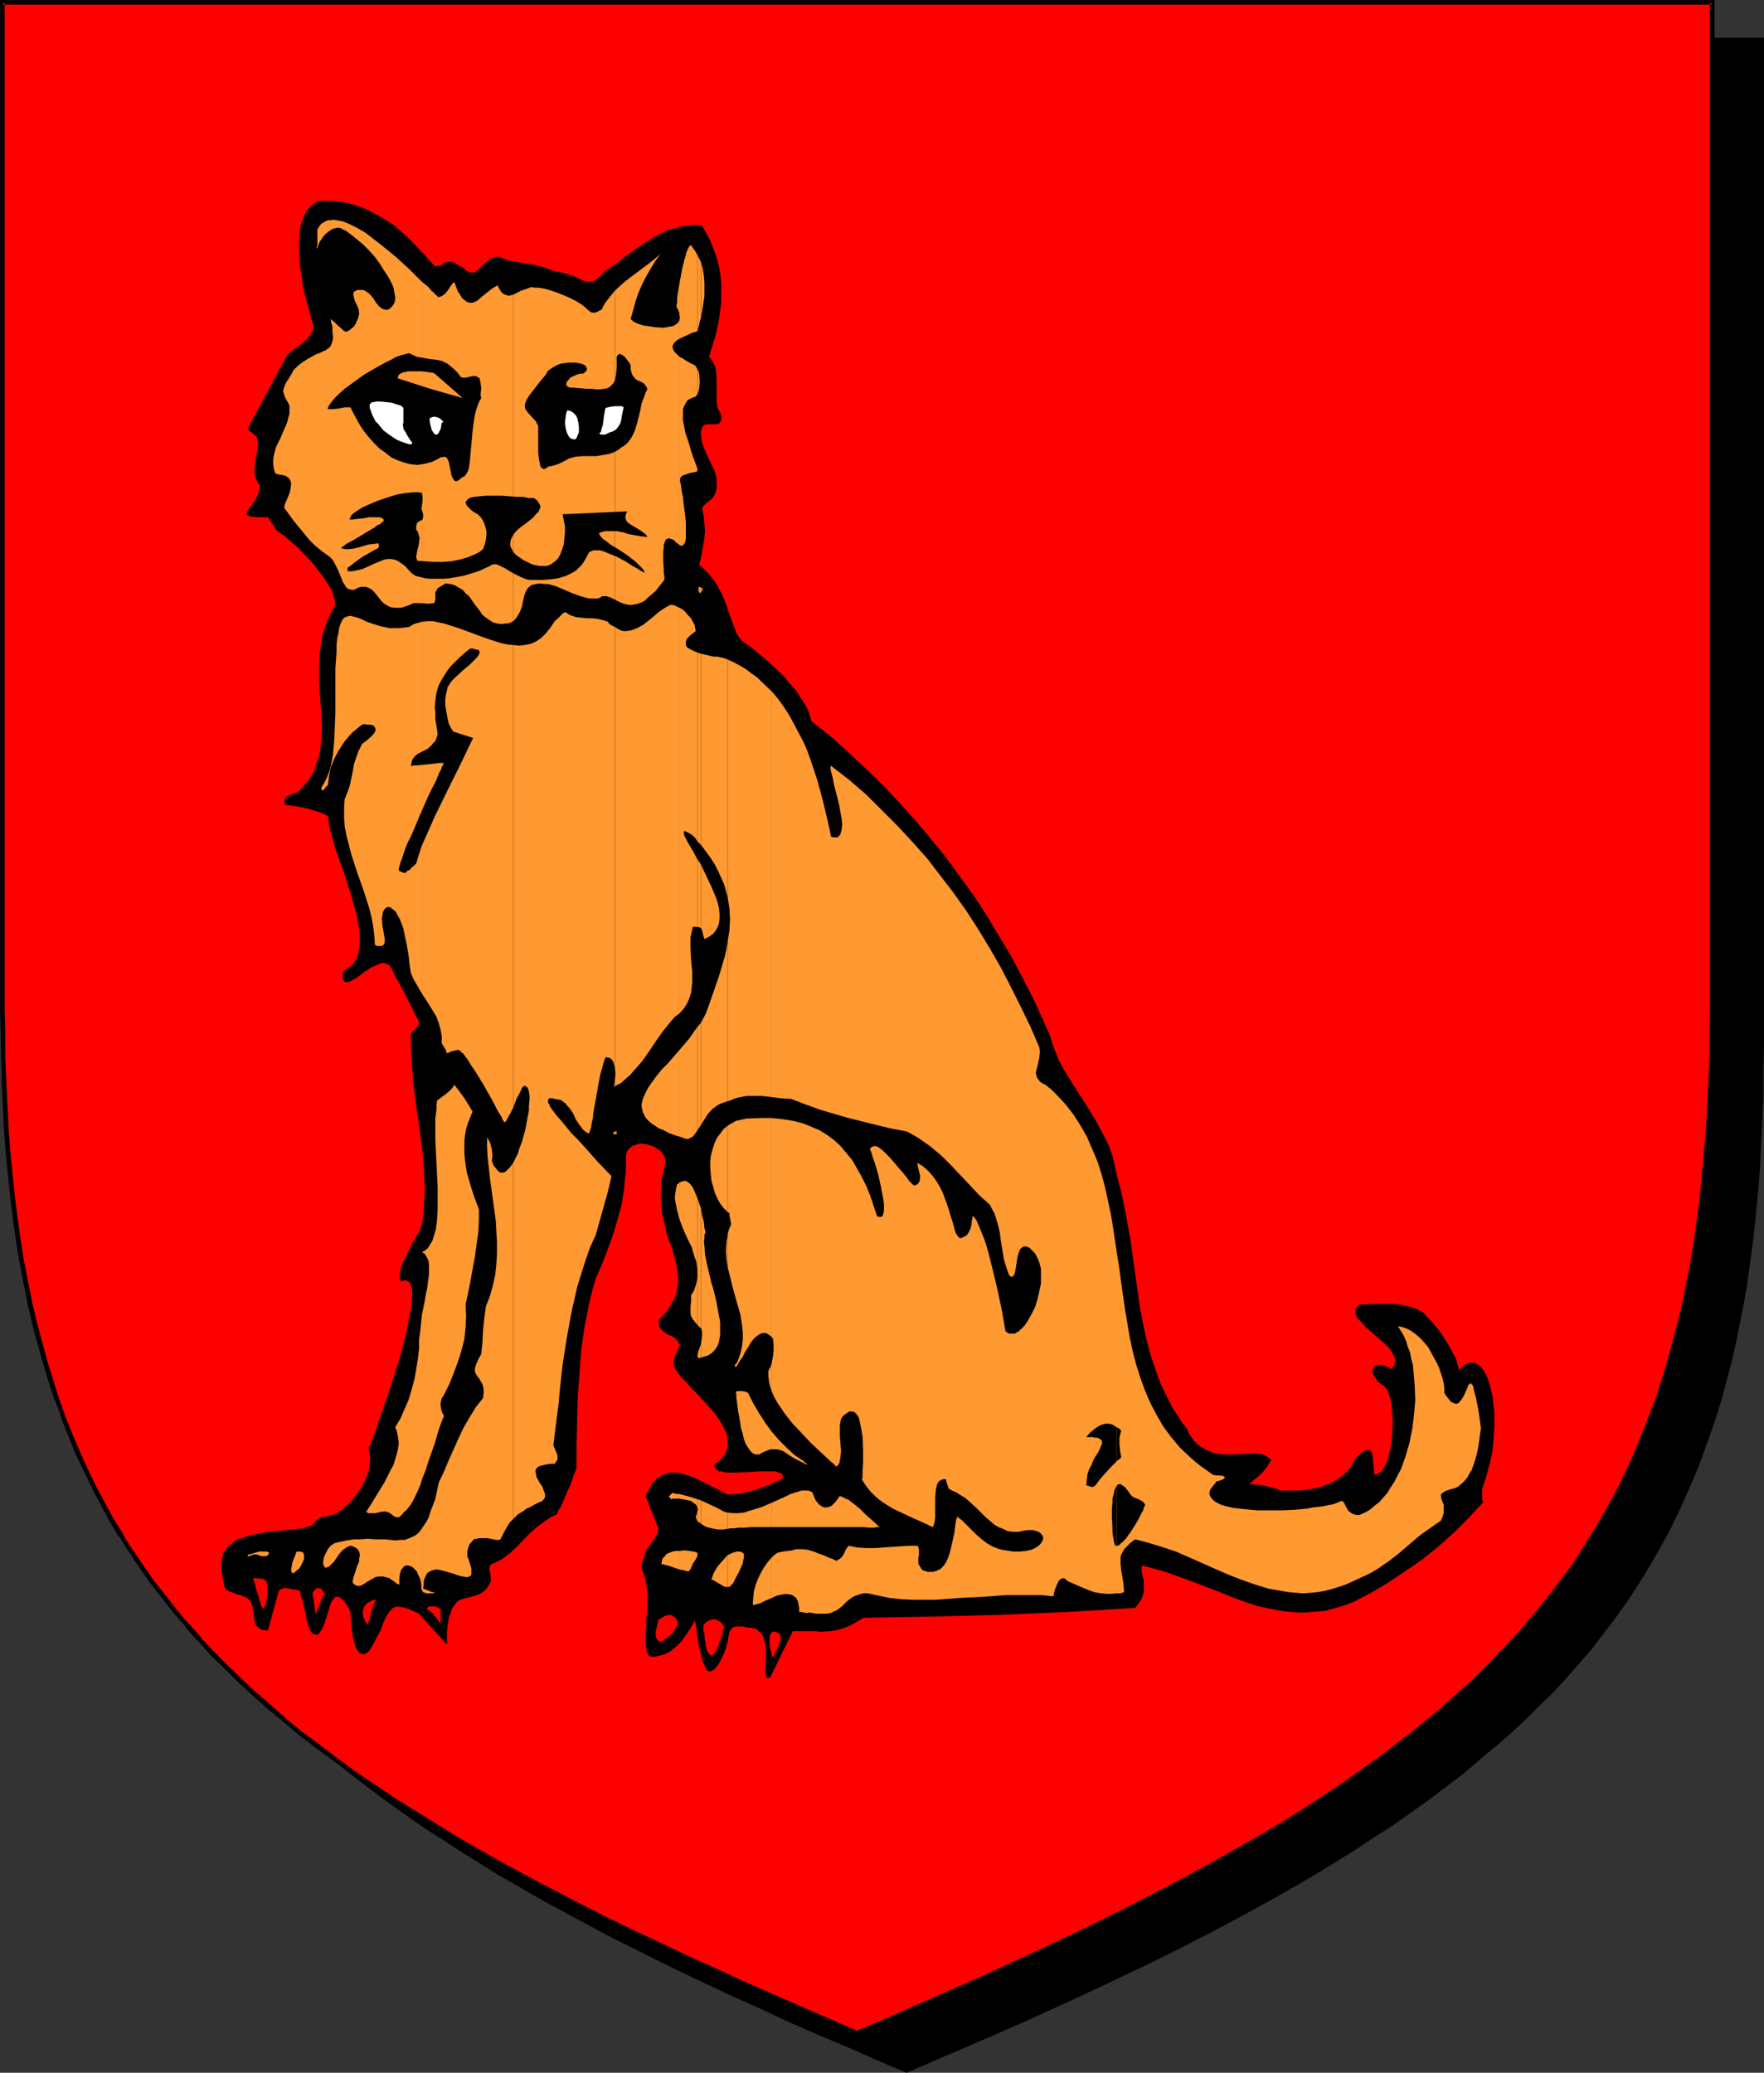 <?xml version="1.0" encoding="UTF-8" standalone="no"?>
<svg
   version="1.0"
   width="129.766mm"
   height="152.484mm"
   id="svg107"
   sodipodi:docname="Cat - Sejant.wmf"
   xmlns:inkscape="http://www.inkscape.org/namespaces/inkscape"
   xmlns:sodipodi="http://sodipodi.sourceforge.net/DTD/sodipodi-0.dtd"
   xmlns="http://www.w3.org/2000/svg"
   xmlns:svg="http://www.w3.org/2000/svg">
  <rect width="100%" height="100%" fill="#333333" stroke="none"/>
  <sodipodi:namedview
     id="namedview107"
     pagecolor="#ffffff"
     bordercolor="#000000"
     borderopacity="0.25"
     inkscape:showpageshadow="2"
     inkscape:pageopacity="0.0"
     inkscape:pagecheckerboard="0"
     inkscape:deskcolor="#d1d1d1"
     inkscape:document-units="mm" />
  <defs
     id="defs1">
    <pattern
       id="WMFhbasepattern"
       patternUnits="userSpaceOnUse"
       width="6"
       height="6"
       x="0"
       y="0" />
  </defs>
  <path
     style="fill:#000000;fill-opacity:1;fill-rule:evenodd;stroke:none"
     d="m 252.096,575.671 8.242,-3.555 8.242,-3.555 8.08,-3.555 7.757,-3.393 7.595,-3.555 7.595,-3.393 7.11,-3.393 7.272,-3.393 6.949,-3.393 6.787,-3.393 6.626,-3.393 6.464,-3.393 6.302,-3.393 6.141,-3.393 5.979,-3.393 5.818,-3.393 5.818,-3.393 5.494,-3.555 5.333,-3.393 5.171,-3.555 5.171,-3.393 4.848,-3.555 4.848,-3.555 4.525,-3.555 4.525,-3.716 4.363,-3.716 4.202,-3.716 4.04,-3.716 4.04,-3.716 3.717,-3.878 3.717,-4.039 3.394,-3.878 3.394,-4.039 3.394,-4.039 3.07,-4.201 2.909,-4.201 2.909,-4.201 2.747,-4.362 2.747,-4.362 2.424,-4.524 2.424,-4.524 2.262,-4.686 2.101,-4.847 2.101,-4.686 1.939,-5.009 1.939,-5.009 1.616,-5.009 1.616,-5.332 1.454,-5.332 1.454,-5.332 1.293,-5.493 1.131,-5.655 1.131,-5.816 0.97,-5.816 0.808,-5.978 0.808,-6.14 0.646,-6.14 0.646,-6.301 0.485,-6.463 0.323,-6.624 0.323,-6.786 0.323,-6.786 0.162,-7.109 V 290.501 11.148 H 252.096 14.382 V 290.34 l 0.162,7.109 0.162,7.109 0.162,6.786 0.323,6.786 0.323,6.624 0.485,6.463 0.646,6.301 0.646,6.301 0.808,6.14 0.808,5.978 0.97,5.816 1.131,5.655 1.131,5.655 1.293,5.655 1.454,5.332 1.454,5.332 1.616,5.17 1.616,5.17 1.778,5.009 1.939,4.847 2.101,4.847 2.262,4.686 2.262,4.686 2.262,4.686 2.586,4.524 2.586,4.362 2.747,4.362 2.909,4.201 3.07,4.201 3.07,4.201 3.232,4.039 3.394,4.039 3.555,3.878 3.717,4.039 3.717,3.878 4.04,3.716 4.04,3.716 4.202,3.716 4.202,3.716 4.525,3.716 4.686,3.555 4.686,3.555 5.01,3.555 5.01,3.393 5.333,3.555 5.333,3.393 5.494,3.555 5.656,3.393 5.818,3.393 5.979,3.393 6.302,3.393 6.302,3.393 6.302,3.393 6.787,3.393 6.787,3.393 6.949,3.393 7.11,3.393 7.272,3.393 7.434,3.393 7.595,3.555 7.918,3.393 7.918,3.555 8.242,3.555 z"
     id="path1" />
  <path
     style="fill:#000000;fill-opacity:1;fill-rule:evenodd;stroke:none"
     d="m 252.096,576.317 8.565,-3.716 16.16,-6.947 7.757,-3.393 15.19,-6.947 7.272,-3.393 7.11,-3.393 7.11,-3.393 v 0 l 6.787,-3.393 6.626,-3.393 6.464,-3.393 6.302,-3.393 6.141,-3.393 5.979,-3.393 5.818,-3.393 5.818,-3.555 v 0 l 5.494,-3.393 5.333,-3.555 v 0 l 5.333,-3.393 5.01,-3.555 5.01,-3.555 4.686,-3.555 4.686,-3.555 4.363,-3.716 4.363,-3.716 h 0.162 l 4.202,-3.716 4.04,-3.716 3.878,-3.878 3.878,-3.716 3.717,-4.039 3.394,-3.878 v 0 l 3.555,-4.039 3.232,-4.201 3.07,-4.039 3.07,-4.201 2.909,-4.362 v 0 l 2.747,-4.362 v 0 l 2.586,-4.362 2.586,-4.524 2.424,-4.524 v -0.162 l 2.262,-4.686 2.101,-4.686 2.101,-4.847 1.939,-4.847 v -0.162 l 1.778,-5.009 1.778,-5.009 v 0 l 1.616,-5.17 1.454,-5.332 1.454,-5.493 v 0 l 1.293,-5.655 1.131,-5.655 1.131,-5.655 0.97,-5.816 v -0.162 l 0.808,-5.816 0.808,-6.14 0.646,-6.14 0.646,-6.463 0.485,-6.463 0.323,-6.624 v 0 l 0.323,-6.786 0.323,-6.786 v -7.109 l 0.162,-7.109 V 10.502 H 13.736 V 290.34 l 0.162,7.109 0.162,7.109 0.162,6.786 0.323,6.786 v 0.162 l 0.323,6.624 0.485,6.301 0.646,6.463 0.646,6.14 0.808,6.14 0.808,5.978 v 0 l 0.97,5.978 1.131,5.655 1.131,5.655 1.293,5.493 v 0.162 l 1.454,5.332 1.454,5.332 1.616,5.17 v 0 l 1.778,5.17 1.778,5.009 v 0 l 1.939,5.009 2.101,4.847 2.101,4.686 2.262,4.686 v 0 l 2.424,4.686 2.424,4.524 2.586,4.362 h 0.162 l 2.747,4.362 v 0 l 2.909,4.362 3.07,4.201 3.07,4.039 3.232,4.201 3.394,3.878 v 0.162 l 3.555,3.878 3.717,4.039 3.717,3.716 4.04,3.878 4.04,3.716 v 0 l 4.202,3.716 v 0 l 4.363,3.716 4.525,3.716 4.686,3.555 4.686,3.555 5.01,3.555 5.01,3.555 5.171,3.393 h 0.162 l 5.333,3.555 5.494,3.393 v 0 l 5.656,3.555 5.979,3.393 5.818,3.393 6.302,3.393 6.302,3.393 6.302,3.393 6.787,3.393 6.787,3.393 v 0 l 6.949,3.393 7.11,3.393 7.272,3.393 7.595,3.393 7.595,3.555 7.757,3.393 8.08,3.393 8.08,3.555 8.726,3.716 0.162,-1.293 -8.403,-3.555 -8.08,-3.555 -7.918,-3.393 -7.918,-3.555 -7.595,-3.393 -7.434,-3.393 -7.272,-3.393 -7.11,-3.393 -7.11,-3.393 h 0.162 l -6.787,-3.555 -6.787,-3.393 -6.302,-3.231 -6.302,-3.393 -6.302,-3.393 -5.979,-3.555 -5.818,-3.393 -5.656,-3.393 v 0.162 l -5.494,-3.555 -5.333,-3.393 v 0 l -5.171,-3.555 -5.171,-3.555 -4.848,-3.393 -4.848,-3.555 -4.525,-3.716 -4.525,-3.555 -4.363,-3.716 h 0.162 l -4.363,-3.716 v 0 l -4.04,-3.716 -3.878,-3.716 -3.717,-3.878 -3.717,-3.878 -3.555,-4.039 v 0 l -3.394,-3.878 -3.232,-4.201 -3.07,-4.039 -3.07,-4.201 -2.909,-4.362 v 0.162 l -2.747,-4.362 h 0.162 l -2.747,-4.362 -2.424,-4.524 -2.424,-4.686 v 0.162 l -2.262,-4.686 -2.101,-4.847 -2.101,-4.686 -1.939,-5.009 v 0 l -1.778,-5.009 -1.616,-5.009 v 0 l -1.616,-5.17 -1.454,-5.332 -1.454,-5.493 v 0.162 l -1.293,-5.493 -1.131,-5.816 -1.131,-5.655 -0.97,-5.816 v 0 l -0.808,-5.978 -0.808,-5.978 -0.646,-6.301 -0.646,-6.301 -0.485,-6.463 -0.323,-6.624 v 0 l -0.323,-6.786 -0.162,-6.786 -0.162,-7.109 -0.162,-7.109 V 11.148 l -0.646,0.646 H 489.809 l -0.646,-0.646 v 279.353 7.109 l -0.162,7.109 -0.323,6.786 -0.323,6.786 v -0.162 l -0.323,6.624 -0.485,6.463 -0.646,6.463 -0.646,6.14 -0.808,6.14 -0.808,5.978 v -0.162 l -0.97,5.816 -1.131,5.816 -1.131,5.655 -1.293,5.493 v 0 l -1.454,5.332 -1.454,5.332 -1.616,5.17 v 0 l -1.616,5.17 -1.778,5.009 v -0.162 l -1.939,5.009 -2.101,4.847 -2.101,4.686 -2.424,4.686 v 0 l -2.262,4.524 -2.586,4.524 -2.586,4.362 v 0 l -2.747,4.362 v -0.162 l -2.909,4.362 -2.909,4.201 -3.232,4.201 -3.232,4.039 -3.394,4.039 0.162,-0.162 -3.555,4.039 -3.717,3.878 -3.717,3.878 -3.878,3.716 -4.202,3.716 -4.202,3.716 h 0.162 l -4.363,3.716 -4.525,3.555 -4.686,3.716 -4.686,3.555 -5.01,3.393 -5.01,3.555 -5.333,3.555 h 0.162 l -5.333,3.393 -5.494,3.555 v -0.162 l -5.818,3.393 -5.818,3.393 -5.979,3.555 -6.141,3.393 -6.302,3.393 -6.464,3.231 -6.626,3.393 -6.787,3.555 v 0 l -6.949,3.393 -7.11,3.393 -7.272,3.393 -15.19,6.786 -7.757,3.555 -16.16,6.947 -8.403,3.555 h 0.485 z"
     id="path2" />
  <path
     style="fill:#ff0000;fill-opacity:1;fill-rule:evenodd;stroke:none"
     d="m 238.36,565.169 8.403,-3.555 8.08,-3.555 7.918,-3.393 7.918,-3.393 7.595,-3.555 7.434,-3.393 7.434,-3.393 7.11,-3.393 6.949,-3.393 6.787,-3.393 6.626,-3.393 6.464,-3.393 6.302,-3.393 6.141,-3.393 5.979,-3.393 5.979,-3.393 5.656,-3.555 5.494,-3.393 5.333,-3.555 5.171,-3.393 5.171,-3.555 4.848,-3.555 4.848,-3.555 4.525,-3.555 4.525,-3.716 4.363,-3.555 4.202,-3.716 4.04,-3.716 4.04,-3.878 3.717,-3.878 3.717,-3.878 3.555,-4.039 3.232,-3.878 3.394,-4.201 3.07,-4.039 3.07,-4.201 2.747,-4.362 2.747,-4.362 2.747,-4.362 2.424,-4.524 2.424,-4.524 2.262,-4.686 2.101,-4.686 2.101,-4.847 1.939,-5.009 1.939,-5.009 1.616,-5.009 1.616,-5.332 1.454,-5.332 1.454,-5.332 1.293,-5.493 1.131,-5.655 1.131,-5.816 0.97,-5.816 0.808,-5.978 0.808,-6.14 0.646,-6.14 0.485,-6.301 0.646,-6.463 0.323,-6.624 0.323,-6.786 0.323,-6.947 v -6.947 l 0.162,-7.109 V 0.646 H 238.36 0.646 V 279.999 l 0.162,7.109 v 6.947 l 0.323,6.947 0.323,6.786 0.323,6.624 0.485,6.463 0.646,6.301 0.646,6.14 0.808,6.14 0.808,5.978 0.97,5.816 1.131,5.816 1.131,5.655 1.293,5.493 1.454,5.332 1.454,5.332 1.616,5.17 1.616,5.17 1.778,5.009 1.939,4.847 2.101,5.009 2.101,4.686 2.262,4.686 2.424,4.524 2.586,4.524 2.586,4.362 2.747,4.362 2.909,4.362 2.909,4.039 3.232,4.201 3.232,4.039 3.394,4.039 3.555,4.039 3.555,3.878 3.878,3.716 3.878,3.878 4.04,3.716 4.202,3.716 4.363,3.716 4.525,3.716 4.525,3.555 4.848,3.555 5.01,3.555 5.01,3.555 5.171,3.393 5.494,3.555 5.494,3.393 5.656,3.393 5.818,3.393 5.979,3.393 6.141,3.393 6.302,3.393 6.464,3.393 6.626,3.393 6.787,3.393 7.11,3.393 7.11,3.393 7.272,3.555 7.434,3.393 7.757,3.393 7.757,3.555 8.08,3.393 8.08,3.555 z"
     id="path3" />
  <path
     style="fill:#000000;fill-opacity:1;fill-rule:evenodd;stroke:none"
     d="m 238.36,565.815 8.565,-3.555 8.242,-3.555 7.918,-3.393 7.918,-3.555 7.595,-3.393 7.434,-3.393 7.272,-3.555 7.11,-3.393 6.949,-3.393 6.949,-3.393 v 0 l 13.09,-6.786 6.302,-3.393 6.141,-3.393 5.979,-3.393 5.979,-3.393 5.656,-3.393 v 0 l 5.494,-3.555 5.333,-3.393 h 0.162 l 5.171,-3.555 5.01,-3.555 4.848,-3.555 4.848,-3.393 4.686,-3.716 4.363,-3.555 4.363,-3.716 h 0.162 l 4.202,-3.878 4.04,-3.716 3.878,-3.716 3.878,-3.878 3.555,-3.878 3.555,-4.039 h 0.162 l 3.232,-4.039 3.394,-4.039 3.07,-4.201 3.07,-4.201 v 0 l 2.747,-4.362 2.909,-4.362 v 0 l 2.586,-4.362 2.586,-4.524 2.424,-4.524 v -0.162 l 2.262,-4.524 2.101,-4.847 2.101,-4.847 1.939,-4.847 v -0.162 l 1.778,-5.009 1.616,-5.009 h 0.162 l 1.616,-5.17 1.454,-5.332 1.454,-5.493 v 0 l 1.293,-5.493 1.131,-5.655 1.131,-5.816 0.97,-5.816 v 0 l 0.808,-5.978 0.808,-6.14 0.646,-6.301 0.485,-6.301 0.646,-6.463 0.323,-6.624 v 0 l 0.323,-6.786 0.323,-6.947 v -6.947 l 0.162,-7.109 V 0 H 0 v 279.999 l 0.162,7.109 0.162,6.947 0.162,6.947 0.323,6.786 v 0 l 0.323,6.624 0.485,6.463 0.646,6.301 0.646,6.301 0.808,6.14 0.808,5.978 v 0 l 0.97,5.816 1.131,5.816 1.131,5.655 1.293,5.493 v 0 l 1.454,5.493 1.454,5.17 1.616,5.332 1.616,5.009 h 0.162 l 1.778,5.009 v 0.162 l 1.939,4.847 1.939,4.847 2.262,4.686 2.262,4.686 v 0.162 l 2.424,4.524 2.424,4.524 2.586,4.362 h 0.162 l 2.747,4.362 v 0 l 2.909,4.362 2.909,4.201 3.232,4.039 3.232,4.201 3.394,3.878 v 0.162 l 3.394,3.878 h 0.162 l 3.555,4.039 3.878,3.716 3.878,3.878 4.04,3.716 v 0 l 4.363,3.878 v 0 l 4.363,3.555 4.363,3.716 4.686,3.555 4.848,3.555 4.848,3.555 5.171,3.555 5.171,3.393 v 0 l 5.494,3.555 v 0 l 5.494,3.393 5.656,3.555 5.818,3.393 5.979,3.393 6.141,3.393 6.302,3.393 13.09,6.786 h 0.162 l 6.787,3.393 6.949,3.393 7.11,3.393 7.272,3.393 7.595,3.555 7.595,3.393 7.757,3.393 8.08,3.555 8.242,3.555 8.565,3.555 0.162,-1.131 -8.242,-3.555 -8.242,-3.555 -8.08,-3.555 -7.757,-3.393 -7.595,-3.555 -7.595,-3.393 -7.11,-3.393 -7.272,-3.393 -6.949,-3.393 -6.787,-3.393 v 0 l -13.09,-6.786 -6.302,-3.393 -6.141,-3.393 -5.979,-3.393 -5.818,-3.393 -5.656,-3.555 -5.494,-3.393 v 0 l -5.494,-3.393 h 0.162 l -5.333,-3.555 -5.01,-3.393 -4.848,-3.555 -4.848,-3.716 -4.686,-3.393 -4.525,-3.716 -4.202,-3.716 v 0 l -4.202,-3.716 v 0.162 l -4.04,-3.878 -3.878,-3.716 -3.878,-3.878 -3.717,-3.878 h 0.162 l -3.555,-4.039 v 0.162 l -3.394,-4.039 -3.232,-4.201 -3.232,-4.039 -2.909,-4.201 -2.909,-4.362 v 0.162 l -2.747,-4.362 h 0.162 l -2.747,-4.362 -2.424,-4.524 -2.424,-4.524 v 0 l -2.262,-4.686 -2.101,-4.686 -2.101,-4.847 -1.939,-4.847 v 0 l -1.778,-5.009 v 0 l -1.616,-5.17 -1.616,-5.17 -1.454,-5.332 -1.454,-5.332 v 0 L 9.05,362.561 7.918,356.906 6.787,351.251 5.818,345.273 v 0.162 l -0.808,-5.978 -0.808,-6.14 -0.646,-6.301 -0.646,-6.301 -0.485,-6.463 -0.323,-6.624 v 0.162 l -0.323,-6.786 -0.323,-6.947 v -6.947 L 1.293,279.999 V 0.646 L 0.646,1.293 H 476.073 l -0.646,-0.646 V 279.999 l -0.162,7.109 v 6.947 l -0.323,6.947 -0.323,6.786 v -0.162 l -0.323,6.624 -0.646,6.463 -0.485,6.301 -0.646,6.301 -0.808,6.14 -0.808,5.978 v -0.162 l -0.97,5.978 -1.131,5.655 -1.131,5.655 -1.293,5.493 v 0 l -1.454,5.332 -1.454,5.332 -1.616,5.332 v 0 l -1.616,5.009 -1.939,5.009 v 0 l -1.939,4.847 -1.939,4.847 -2.101,4.686 -2.262,4.686 v 0 l -2.424,4.524 -2.586,4.524 -2.586,4.362 v 0 l -2.747,4.362 -2.747,4.362 v 0 l -3.07,4.039 -3.232,4.201 -3.232,4.039 -3.394,4.039 h 0.162 l -3.555,3.878 -3.717,3.878 -3.717,3.878 -3.878,3.878 -4.202,3.716 -4.202,3.716 h 0.162 l -4.363,3.555 -4.525,3.716 -4.686,3.555 -4.686,3.555 -5.01,3.555 -5.01,3.555 -5.171,3.393 v 0 l -5.333,3.555 -5.494,3.393 v 0 l -5.656,3.393 -5.979,3.393 -5.979,3.393 -6.141,3.393 -6.302,3.393 -13.09,6.786 v 0 l -6.787,3.393 -6.949,3.393 -7.11,3.393 -7.272,3.393 -7.434,3.393 -7.757,3.555 -7.757,3.393 -8.08,3.555 -8.08,3.555 -8.403,3.555 h 0.485 z"
     id="path4" />
  <path
     style="fill:#000000;fill-opacity:1;fill-rule:evenodd;stroke:none"
     d="m 214.12,466.45 6.302,-12.926 h 1.778 1.616 1.454 1.293 l 1.131,0.162 h 1.131 l 2.101,-0.162 1.939,-0.323 0.97,-0.323 1.131,-0.323 1.131,-0.485 1.293,-0.646 1.293,-0.808 1.454,-0.808 18.907,-0.323 18.746,-0.485 18.907,-0.808 18.907,-1.131 0.808,-0.969 0.646,-0.969 0.485,-0.969 0.323,-0.969 0.162,-0.969 v -0.808 -1.777 l -0.323,-1.454 -0.323,-1.293 v -0.646 -0.323 -0.323 l 0.323,-0.323 3.555,0.969 3.717,1.131 3.555,1.293 3.555,1.293 7.11,2.747 3.555,1.454 3.555,1.293 3.555,1.131 3.717,0.808 3.555,0.646 3.717,0.323 h 1.939 l 1.778,-0.162 1.939,-0.162 1.939,-0.162 1.778,-0.485 1.939,-0.485 1.939,-0.646 2.101,-0.808 5.01,-2.585 4.848,-2.908 4.848,-3.231 4.686,-3.231 4.363,-3.555 4.363,-3.878 4.04,-4.039 4.04,-4.362 -0.323,-0.808 v -0.969 -0.969 -0.808 l 1.131,-3.555 0.97,-3.555 0.808,-3.716 0.323,-3.555 0.162,-3.555 v -3.393 l -0.323,-3.07 -0.162,-1.454 -0.323,-1.293 -0.323,-1.293 -0.323,-1.293 -0.323,-0.969 -0.485,-1.131 -0.485,-0.808 -0.485,-0.808 -0.485,-0.646 -0.646,-0.485 -0.646,-0.323 -0.485,-0.323 h -0.646 -0.646 l -0.808,0.323 -0.808,0.323 -0.646,0.646 -0.808,0.808 -0.162,-0.969 -0.323,-1.131 -0.323,-1.131 -0.646,-1.131 -1.293,-2.424 -1.454,-2.424 -1.616,-2.262 -1.616,-1.939 -0.808,-0.808 -0.646,-0.646 -0.485,-0.646 -0.485,-0.485 -1.131,-0.646 -0.97,-0.485 -2.101,-0.646 -2.101,-0.485 -2.262,-0.162 h -2.262 -2.424 l -4.525,0.162 -0.485,0.485 -0.323,0.323 -0.323,0.485 v 0.485 0.485 l 0.162,0.485 0.162,0.646 0.323,0.485 0.97,0.969 1.131,1.293 1.293,1.131 1.293,1.131 2.747,2.424 1.293,1.293 0.808,1.131 0.646,1.293 0.162,0.485 0.162,0.646 -0.162,0.485 -0.162,0.646 -0.323,0.646 -0.485,0.485 -0.808,-0.485 -0.808,-0.323 -0.808,-0.323 h -0.646 -0.646 l -0.646,0.162 -0.323,0.323 -0.323,0.323 -0.162,0.485 -0.162,0.485 0.162,0.646 0.323,0.646 0.485,0.646 0.485,0.808 0.808,0.646 1.131,0.808 0.323,0.323 0.323,0.485 0.323,0.485 0.162,0.646 0.485,1.293 0.323,1.777 0.162,1.939 0.162,2.1 v 2.1 l -0.162,2.1 -0.162,2.262 -0.323,1.939 -0.485,1.939 -0.485,1.777 -0.808,1.293 -0.323,0.646 -0.323,0.485 -0.485,0.323 -0.485,0.323 -0.323,0.162 -0.646,0.162 -0.162,-0.646 v -0.646 l -0.323,-3.07 v -0.646 l -0.162,-0.646 -0.162,-0.646 -0.323,-0.323 -0.323,-0.323 h -0.485 l -0.646,0.162 -0.808,0.485 -0.485,0.323 -0.485,0.485 -0.646,0.485 -0.485,0.646 -0.646,1.293 -0.808,1.293 -0.97,1.131 -1.131,0.969 -1.131,0.808 -1.293,0.808 -1.454,0.646 -1.293,0.485 -1.454,0.485 -1.616,0.323 -3.07,0.485 h -2.909 -2.747 l -1.293,-0.485 -0.97,-0.323 -0.97,-0.162 -1.778,-0.485 H 350.51 l -1.131,-0.162 -0.97,-0.162 h -0.646 -0.323 v -0.162 l 0.162,-0.162 0.323,-0.162 0.485,-0.485 0.808,-0.646 0.808,-0.646 1.131,-1.131 1.131,-1.454 0.485,-0.808 0.646,-0.969 -0.323,-0.485 -0.485,-0.323 -0.97,-0.646 -1.293,-0.323 -1.454,-0.162 h -1.454 l -1.616,0.162 -3.394,0.162 h -1.778 l -1.616,-0.162 -1.778,-0.323 -1.616,-0.646 -1.616,-0.969 -0.808,-0.485 -0.646,-0.646 -0.808,-0.808 -0.646,-0.969 -0.646,-0.969 -0.485,-1.293 -1.454,-1.777 -1.293,-2.1 -1.293,-1.939 -0.97,-1.939 -2.101,-4.201 -1.616,-4.362 -1.454,-4.362 -1.131,-4.362 -0.97,-4.524 -0.808,-4.362 -1.293,-9.209 -0.646,-4.524 -0.646,-4.686 -0.808,-4.524 -0.808,-4.362 -0.97,-4.524 -1.131,-4.362 -0.646,-2.908 -0.646,-2.747 -0.97,-2.747 -1.293,-2.585 -1.293,-2.424 -1.293,-2.424 -2.909,-4.686 -2.909,-4.524 -2.909,-4.686 -1.293,-2.424 -0.97,-2.424 -0.97,-2.585 -0.808,-2.585 -0.485,-0.969 -0.485,-0.969 -0.323,-0.808 -0.323,-0.808 -2.747,-5.978 -3.07,-5.978 -3.07,-5.816 -3.394,-5.655 -3.394,-5.655 -3.555,-5.493 -3.878,-5.332 -3.878,-5.332 -4.202,-5.17 -4.202,-5.009 -4.525,-5.009 -4.525,-4.847 -4.848,-4.686 -4.848,-4.524 -5.01,-4.524 -5.333,-4.201 -0.485,-1.777 -0.646,-1.777 -0.97,-1.616 -0.97,-1.454 -0.97,-1.616 -1.293,-1.454 -2.424,-2.908 -2.909,-2.747 -2.747,-2.424 -2.909,-2.424 -2.909,-2.1 -0.808,-0.969 -0.646,-0.969 -0.485,-1.131 -0.485,-1.293 -0.97,-2.585 -0.97,-2.908 -1.131,-2.908 -0.808,-1.454 -0.808,-1.616 -0.97,-1.293 -1.131,-1.454 -1.293,-1.293 -1.454,-1.293 0.485,-1.939 0.323,-1.777 0.646,-3.878 0.162,-1.777 -0.162,-2.1 -0.162,-1.939 -0.485,-2.1 0.162,-0.485 0.162,-0.323 0.808,-0.808 0.97,-0.808 0.97,-0.808 0.646,-1.293 0.323,-1.293 v -1.293 -1.293 l -0.323,-1.293 -0.323,-1.131 -1.131,-2.262 -1.131,-2.424 -0.97,-2.424 -0.323,-1.131 -0.162,-1.293 v -1.131 l 0.323,-1.293 0.323,-0.323 0.323,-0.323 0.97,-0.162 h 0.808 0.97 0.808 l 0.323,-0.162 0.323,-0.162 0.162,-0.323 0.323,-0.485 v -0.646 -0.808 l -0.485,-0.969 -0.485,-0.808 -0.162,-0.969 -0.162,-0.969 v -2.1 -4.201 l -0.162,-2.1 -0.162,-1.131 -0.485,-0.969 -0.485,-0.969 -0.808,-0.969 0.808,-2.747 0.808,-2.585 0.646,-2.585 0.485,-2.424 0.323,-2.424 0.323,-2.424 v -2.424 -2.262 l -0.162,-2.262 -0.323,-2.262 -0.485,-2.1 -0.646,-2.1 -0.808,-2.1 -0.808,-1.939 -1.131,-2.1 -1.131,-1.939 h -1.939 l -1.939,0.162 -1.939,0.323 -1.616,0.485 -1.939,0.485 -1.616,0.808 -1.616,0.808 -1.616,0.969 -3.232,2.1 -3.232,2.262 -3.07,2.424 -3.232,2.1 -0.808,1.131 -0.97,0.646 -0.646,0.646 -0.646,0.323 -0.808,0.162 h -0.646 -0.646 l -0.646,-0.323 -0.646,-0.323 -0.808,-0.323 -1.778,-0.808 -0.97,-0.323 -1.131,-0.323 -1.293,-0.323 -1.293,-0.162 -2.101,-0.808 -2.101,-0.646 -2.101,-0.485 -2.101,-0.323 -4.04,-0.646 -1.778,-0.646 -1.778,-0.646 -0.97,0.323 -0.97,0.323 -0.808,0.646 -1.454,1.293 -0.646,0.646 -1.454,1.293 h -0.646 -0.485 l -1.131,-0.485 -0.97,-0.808 -1.131,-0.646 -0.97,-0.646 -0.646,-0.323 -0.646,-0.162 -0.646,0.162 h -0.646 l -0.808,0.323 -0.808,0.646 h -0.323 l -0.323,0.162 h -0.485 -0.485 l -3.07,-3.393 -3.232,-3.393 -1.616,-1.616 -3.555,-3.07 -1.939,-1.293 -1.939,-1.131 -2.101,-1.131 -1.939,-0.969 -2.262,-0.808 -2.101,-0.646 -2.262,-0.485 -2.424,-0.162 -2.424,-0.162 -1.131,0.162 -0.97,0.323 -0.808,0.485 -0.646,0.646 -0.646,0.646 -0.646,0.808 -0.485,0.969 -0.808,2.1 -0.323,1.131 -0.323,2.424 -0.162,2.747 0.162,2.747 0.162,2.747 0.485,2.908 0.323,2.908 0.646,2.585 0.646,2.585 0.646,2.262 0.485,1.939 0.323,0.969 0.162,0.808 v 0.646 l -0.162,0.646 -0.646,1.131 -0.808,1.131 -1.131,0.969 -1.131,0.969 -1.293,0.808 -1.131,0.969 -0.97,0.808 -10.989,20.519 2.586,2.262 0.162,0.808 0.162,0.808 -0.162,1.777 -0.323,1.777 -0.323,1.616 -0.162,1.777 v 1.616 l 0.162,0.808 0.323,0.808 0.323,0.808 0.646,0.646 -0.162,1.293 -0.162,1.131 -0.485,0.969 -0.485,0.969 -0.646,0.808 -0.485,0.808 -0.485,0.646 -0.323,0.485 -0.323,0.485 -0.162,0.485 0.162,0.323 0.485,0.323 0.646,0.162 h 0.485 l 0.646,0.162 h 0.646 0.97 1.939 l 2.586,3.878 0.808,0.485 1.131,0.808 1.131,0.969 1.293,1.131 1.293,1.131 1.454,1.454 2.586,2.747 2.424,3.07 1.131,1.616 0.97,1.454 0.808,1.454 0.646,1.616 0.323,1.293 0.162,1.293 -0.97,1.616 -0.808,1.777 -0.646,1.616 -0.646,1.616 -0.485,1.777 -0.323,1.616 -0.485,3.555 -0.162,3.393 v 3.555 l 0.162,3.393 0.485,6.786 0.162,3.393 -0.162,3.231 -0.323,3.07 -0.323,1.616 -0.485,1.454 -0.485,1.293 -0.485,1.616 -0.808,1.293 -0.808,1.293 -1.131,1.293 -1.131,1.293 -0.646,0.485 -0.808,0.323 -0.808,0.323 -0.808,0.162 -0.646,0.485 -0.485,0.485 v 0.323 l -0.162,0.485 0.162,0.485 v 0.485 l 1.454,0.162 1.454,0.162 1.616,0.323 1.616,0.323 1.616,0.485 1.616,0.485 1.293,0.485 1.293,0.646 0.323,2.1 0.485,2.424 0.808,2.747 0.808,2.747 2.101,5.816 1.939,5.978 0.808,3.07 0.808,2.747 0.485,2.908 0.323,2.585 v 1.293 1.131 l -0.162,1.131 -0.162,1.131 -0.162,0.969 -0.485,0.969 -0.485,0.808 -0.485,0.808 -1.131,0.808 -1.131,0.808 -0.485,0.485 -0.162,0.646 v 0.646 l 0.323,0.808 0.162,0.323 0.162,0.162 0.323,0.162 h 0.323 l 0.808,-0.162 0.808,-0.485 0.97,-0.485 1.131,-0.808 0.97,-0.808 1.293,-0.808 0.97,-0.646 1.131,-0.485 1.131,-0.485 0.97,-0.162 0.485,0.162 0.485,0.162 0.323,0.162 0.485,0.323 0.323,0.485 0.323,0.646 0.323,0.646 0.323,0.808 0.162,0.323 0.162,0.485 0.485,0.646 0.485,0.808 0.485,0.969 0.646,1.131 1.131,2.262 1.293,2.424 0.485,1.131 0.485,0.969 0.485,0.808 0.323,0.808 0.162,0.485 v 0.323 l -0.485,0.808 -0.646,0.646 -1.131,1.293 v 3.393 l 0.162,3.393 0.485,6.624 0.808,6.624 0.97,6.463 0.808,6.624 0.323,3.231 0.162,3.393 0.162,3.231 -0.162,3.393 -0.162,3.393 -0.485,3.231 -0.323,0.808 -0.323,0.808 -0.485,0.969 -0.646,1.131 -1.293,2.262 -1.131,2.424 -1.131,2.262 -0.485,1.131 -0.162,0.969 -0.162,0.969 v 0.969 0.646 l 0.485,0.485 0.808,-0.323 0.646,0.162 0.646,0.323 0.323,0.485 0.323,0.969 0.162,0.969 v 1.131 1.454 l -0.162,1.454 -0.323,1.777 -0.323,1.777 -0.323,1.939 -0.485,2.1 -0.485,2.1 -1.131,4.362 -2.747,8.725 -1.454,4.201 -0.646,1.939 -0.646,1.939 -0.646,1.616 -0.485,1.616 -0.485,1.454 -0.485,1.293 -0.485,0.969 -0.323,0.969 -0.323,0.646 -0.162,0.323 0.323,1.454 0.162,1.293 -0.162,1.616 -0.162,1.454 -0.485,1.616 -0.646,1.616 -0.808,1.616 -0.97,1.454 -1.131,1.454 -0.97,1.293 -1.293,1.131 -1.131,1.131 -1.293,0.808 -1.293,0.646 -1.293,0.323 -1.293,0.162 h -0.485 l -0.646,0.323 -0.485,0.323 -0.646,0.646 -0.323,0.485 -0.485,0.323 -0.485,0.485 -0.808,0.162 -0.808,0.323 -0.97,0.162 -2.101,0.323 -2.262,0.162 -2.586,0.323 -2.424,0.162 -2.586,0.485 -2.424,0.485 -2.262,0.808 -1.131,0.323 -0.97,0.646 -0.808,0.646 -0.808,0.646 -0.646,0.808 -0.646,0.969 -0.323,1.131 -0.323,1.131 v 1.293 1.454 l 0.323,1.616 0.323,1.777 v 0.485 l 0.162,0.485 0.485,0.808 0.646,0.485 0.808,0.323 1.939,0.646 0.646,0.162 0.646,0.323 0.97,0.323 0.646,0.485 0.485,0.646 0.323,0.646 0.323,0.808 v 0.808 l 0.162,0.808 0.162,0.808 0.162,1.616 0.162,0.646 0.323,0.646 0.646,0.485 0.646,0.485 0.808,0.162 1.131,0.162 2.909,-10.664 0.323,-0.646 0.646,-0.323 0.646,-0.162 h 0.808 l 1.616,0.323 1.778,0.323 0.323,0.646 0.162,0.808 0.485,1.777 0.485,2.1 0.485,1.939 0.323,1.939 0.323,0.808 0.323,0.808 0.323,0.646 0.485,0.485 0.323,0.162 0.485,0.162 H 88.234 l 0.323,-0.162 0.485,-0.646 0.485,-0.808 0.485,-0.969 0.808,-2.424 0.808,-2.585 0.323,-1.131 0.485,-0.808 0.485,-0.646 0.323,-0.323 h 0.323 0.323 0.323 l 0.485,0.323 0.485,0.323 0.323,0.485 0.646,0.646 0.485,0.808 0.485,0.808 0.162,0.485 0.162,0.808 v 0.969 l 0.162,1.131 0.162,2.424 0.485,2.585 0.323,1.131 0.323,1.131 0.485,0.808 0.485,0.646 0.646,0.323 0.646,0.162 0.323,-0.162 0.323,-0.162 0.485,-0.323 0.485,-0.485 0.97,-1.616 0.808,-1.616 0.808,-1.454 0.646,-1.293 0.485,-1.454 0.485,-1.131 0.485,-0.969 0.646,-0.969 0.485,-0.646 0.646,-0.646 0.808,-0.323 h 0.808 l 1.131,0.162 1.293,0.323 1.454,0.646 0.808,0.323 0.97,0.485 7.757,8.563 v -1.777 -1.616 l 0.162,-1.454 0.162,-1.293 0.162,-1.131 0.323,-0.969 0.323,-0.808 0.162,-0.808 0.485,-0.646 0.323,-0.485 0.808,-0.969 0.808,-0.485 0.97,-0.323 1.939,-0.485 1.131,-0.323 0.97,-0.323 0.97,-0.485 0.97,-0.808 0.485,-0.485 0.323,-0.646 0.485,-0.808 0.323,-0.808 -0.162,-1.131 -0.162,-1.131 -0.162,-0.646 v -0.485 l 0.162,-0.485 0.323,-0.485 1.454,-0.646 1.293,-0.646 1.131,-0.808 1.131,-0.808 2.101,-1.939 3.717,-3.878 2.262,-1.939 1.131,-0.808 1.131,-0.808 1.454,-0.969 1.454,-0.646 0.162,-0.323 0.162,-0.485 0.323,-0.646 0.485,-0.646 0.808,-1.939 0.97,-2.262 0.97,-2.1 0.323,-0.969 0.323,-0.969 0.323,-0.969 0.323,-0.646 0.162,-0.485 0.162,-0.323 v -6.463 l 0.162,-6.463 0.162,-6.624 0.485,-6.786 0.485,-6.624 0.97,-6.624 0.646,-3.231 0.646,-3.393 0.808,-3.231 0.97,-3.393 1.778,-4.039 1.616,-4.201 1.454,-4.039 1.293,-4.362 1.131,-4.201 0.646,-4.362 0.162,-2.262 0.323,-2.262 v -2.262 -2.262 l 0.323,-1.131 0.646,-0.808 0.808,-0.646 0.97,-0.323 0.97,-0.323 h 0.97 l 0.97,0.162 1.131,0.323 0.97,0.323 0.97,0.646 0.808,0.485 0.646,0.808 0.485,0.808 0.323,0.808 v 0.969 l -0.162,0.808 -0.323,1.454 -0.323,1.293 -0.323,1.616 v 1.616 l -0.162,1.454 v 1.293 l 0.162,2.747 0.323,2.585 0.646,2.424 0.485,2.424 0.808,2.262 0.808,2.262 0.646,2.262 0.485,2.1 0.323,2.1 0.162,2.1 -0.323,2.1 -0.162,1.131 -0.323,1.131 -0.485,0.969 -0.646,1.131 -0.646,1.131 -0.808,1.131 -0.97,1.131 -1.131,1.131 0.162,0.808 v 0.808 l 0.646,0.969 0.808,0.808 0.808,0.485 1.131,0.485 0.97,0.485 0.323,0.485 0.485,0.323 0.323,0.646 0.323,0.646 -0.808,1.616 -0.646,1.616 -0.162,0.808 -0.162,0.808 0.162,0.969 0.323,0.808 0.323,0.485 0.485,0.646 0.97,1.293 1.293,1.293 1.454,1.616 1.616,1.616 1.616,1.777 1.616,1.777 1.616,1.777 1.293,1.939 1.131,1.939 0.808,1.777 0.323,0.969 v 0.969 0.808 0.969 l -0.162,0.808 -0.485,0.969 -0.485,0.808 -0.646,0.808 -0.97,0.808 -0.97,0.808 v 0.485 l 0.323,0.323 0.162,0.323 0.485,0.323 0.323,0.323 h 0.646 l 1.293,0.323 h 1.454 1.778 l 3.717,-0.162 1.778,-0.162 h 1.778 1.616 1.454 l 1.131,0.323 0.808,0.323 0.162,0.323 0.162,0.323 v 0.323 l -0.162,0.485 -3.555,1.616 -3.878,1.454 -1.939,0.485 -1.939,0.485 -1.939,0.162 -1.939,0.162 -3.07,-1.616 -3.232,-1.616 -3.232,-1.616 -1.616,-0.485 -1.454,-0.485 -1.616,-0.323 h -1.454 l -1.454,0.323 -1.293,0.485 -0.646,0.485 -0.646,0.323 -0.485,0.646 -0.646,0.646 -0.485,0.808 -0.485,0.808 -0.485,0.969 -0.485,1.131 3.394,8.563 0.162,0.485 -0.162,0.646 -0.162,0.646 -0.323,0.485 -0.808,1.454 -0.97,1.293 -0.97,1.454 -0.646,1.777 -0.323,0.808 -0.162,0.969 -0.162,0.969 0.162,0.969 0.485,1.293 0.485,1.454 0.162,1.616 0.323,1.777 v 3.878 l -0.323,3.878 v 1.939 l -0.162,1.777 v 1.616 1.454 l 0.162,1.293 0.323,0.969 0.162,0.485 0.162,0.323 0.323,0.162 0.323,0.162 h 0.97 l 0.97,-0.162 1.778,-0.485 1.616,-0.808 1.616,-1.293 1.454,-1.454 1.293,-1.777 1.293,-1.939 1.293,-2.262 v 0.485 l 0.162,0.646 0.162,0.969 0.162,1.131 0.162,1.293 0.162,1.454 0.646,2.908 0.323,1.293 0.323,1.293 0.485,0.969 0.323,0.969 0.485,0.646 0.646,0.162 h 0.323 l 0.323,-0.162 0.323,-0.162 0.485,-0.323 1.131,-1.454 0.646,-1.293 0.646,-1.293 0.485,-1.293 0.323,-1.131 0.323,-1.131 0.162,-0.969 0.162,-0.808 0.162,-0.808 0.323,-0.646 0.323,-0.485 0.485,-0.323 0.646,-0.162 h 0.808 1.131 l 1.454,0.323 h 0.646 l 0.808,0.162 0.646,0.162 0.485,0.323 0.97,0.808 0.646,0.969 0.323,0.969 0.323,1.293 0.162,1.454 v 1.293 l -0.162,2.585 v 2.262 0.808 l 0.323,0.646 0.162,0.162 h 0.162 0.323 z"
     id="path5" />
  <path
     style="fill:#ff0000;fill-opacity:1;fill-rule:evenodd;stroke:none"
     d="m 86.779,443.022 0.485,-0.646 0.323,-0.485 0.485,-0.323 0.485,-0.162 0.485,0.162 0.485,0.323 0.485,0.485 0.485,0.646 -0.646,1.616 -0.808,1.616 -0.646,1.777 -0.646,1.616 -0.162,-1.616 -0.323,-1.777 -0.162,-1.616 z"
     id="path6" />
  <path
     style="fill:#ff0000;fill-opacity:1;fill-rule:evenodd;stroke:none"
     d="m 217.19,455.463 v -0.323 -0.485 l -0.323,-0.485 -1.131,-0.485 -0.646,-0.162 -0.323,0.162 -0.323,0.323 -0.323,0.485 -0.162,0.808 -0.162,0.969 0.162,1.131 0.323,2.1 0.323,0.969 0.323,0.808 0.323,-0.485 0.323,-0.485 0.808,-1.616 0.646,-1.616 0.162,-0.808 z"
     id="path7" />
  <path
     style="fill:#ff0000;fill-opacity:1;fill-rule:evenodd;stroke:none"
     d="m 118.453,447.546 0.323,-0.485 0.323,-0.323 0.646,-0.162 h 0.646 0.646 l 0.485,0.162 0.646,0.323 0.646,0.485 -0.162,1.293 v 1.131 l 0.162,2.424 -0.97,-1.777 -1.131,-1.293 -1.131,-1.131 z"
     id="path8" />
  <path
     style="fill:#ff0000;fill-opacity:1;fill-rule:evenodd;stroke:none"
     d="m 182.931,450.293 0.808,-0.323 0.646,-0.485 0.646,-0.323 0.646,-0.162 h 0.646 l 0.808,0.162 0.646,0.485 0.323,0.323 0.323,0.485 0.162,0.323 0.162,0.485 -0.162,0.323 v 0.485 l -0.646,0.969 -0.646,0.969 -0.97,0.969 -0.97,0.808 -0.97,0.646 -0.97,0.323 -0.485,-0.485 -0.485,-0.485 -0.162,-0.808 v -0.808 -0.808 l 0.323,-0.969 z"
     id="path9" />
  <path
     style="fill:#ff0000;fill-opacity:1;fill-rule:evenodd;stroke:none"
     d="m 195.536,451.909 0.646,-0.808 0.808,-0.485 0.808,-0.323 0.808,-0.162 0.646,0.162 0.808,0.485 0.808,0.646 0.646,0.969 -0.808,3.231 -0.485,1.293 -0.485,1.293 -0.485,1.131 -0.646,0.646 -0.323,0.485 h -0.323 -0.162 l -0.646,-0.323 -0.485,-0.646 -0.323,-0.808 -0.162,-1.131 -0.162,-1.293 -0.485,-2.747 z"
     id="path10" />
  <path
     style="fill:#ff0000;fill-opacity:1;fill-rule:evenodd;stroke:none"
     d="m 103.747,447.385 0.162,-0.485 0.162,-0.646 0.323,-0.646 0.162,-0.646 -0.323,-0.323 -0.808,0.323 -0.808,0.323 -0.646,0.485 -0.485,0.485 -0.323,0.485 -0.162,0.485 -0.162,1.131 0.162,1.131 0.323,0.969 0.485,0.969 0.485,0.646 0.162,-0.323 0.162,-0.485 0.485,-1.454 0.323,-1.454 0.162,-0.485 z"
     id="path11" />
  <path
     style="fill:#ff0000;fill-opacity:1;fill-rule:evenodd;stroke:none"
     d="m 73.205,447.223 h 0.162 l 0.162,-0.162 0.323,-0.162 0.162,-0.485 0.323,-1.131 0.162,-1.293 0.162,-1.454 -0.162,-1.293 v -0.646 l -0.162,-0.646 -0.162,-0.323 -0.162,-0.323 -0.808,-0.323 -1.131,-0.162 -1.131,-0.162 h -0.97 l 0.162,0.162 0.162,0.485 0.323,0.485 0.162,0.808 0.485,1.616 0.646,1.939 0.323,1.616 0.323,0.808 0.162,0.485 0.162,0.485 h 0.162 0.162 z"
     id="path12" />
  <path
     style="fill:#000000;fill-opacity:1;fill-rule:evenodd;stroke:none"
     d="m 86.941,443.022 v -0.162 l 0.162,-0.162 v -0.323 l 0.162,-0.162 v -0.162 h 0.162 l 0.162,-0.162 v 0 l 0.323,-0.162 0.162,-0.162 h 0.162 0.485 0.162 0.162 l 0.162,0.162 v 0 l 0.162,0.162 v 0 l 0.162,0.162 h 0.162 v 0.162 l 0.162,0.162 v 0.323 l 0.323,0.162 0.162,0.162 h 0.162 l -0.162,-0.323 -0.162,-0.162 v -0.162 l -0.162,-0.323 h -0.162 l -0.162,-0.162 -0.162,-0.162 v 0 l -0.162,-0.162 -0.162,-0.162 v 0 L 88.88,441.245 v 0 h -0.808 -0.162 l -0.162,0.162 -0.162,0.162 -0.162,0.162 -0.162,0.162 -0.162,0.162 v 0 l -0.162,0.323 v 0.162 l -0.162,0.162 v 0.323 0 z"
     id="path13" />
  <path
     style="fill:#000000;fill-opacity:1;fill-rule:evenodd;stroke:none"
     d="m 90.334,443.022 v -0.162 l -0.162,0.162 v 0.323 l -0.323,0.162 v 0.162 0.162 l -0.162,0.162 -0.162,0.323 v 0.162 0.162 l -0.162,0.162 -0.162,0.323 v 0.162 l -0.162,0.162 v 0.323 L 88.88,445.931 v 0.323 l -0.162,0.162 v 0.162 l -0.162,0.323 v 0.162 l -0.162,0.162 -0.162,0.162 v 0.323 0.162 l -0.162,0.162 -0.162,0.323 v 0.162 0.162 l -0.162,0.162 -0.162,0.162 v 0.646 0 l 0.323,0.162 v -0.162 -0.485 l 0.162,-0.162 v -0.323 0 l 0.162,-0.323 v -0.162 l 0.162,-0.162 v -0.323 l 0.162,-0.162 v -0.162 l 0.162,-0.162 0.162,-0.323 v -0.162 l 0.162,-0.162 0.162,-0.323 v -0.162 -0.162 l 0.162,-0.323 0.162,-0.162 v -0.162 l 0.162,-0.323 v -0.162 l 0.162,-0.162 v -0.323 l 0.162,-0.162 v -0.162 l 0.162,-0.162 v -0.162 l 0.162,-0.323 v -0.162 h 0.162 v -0.162 z"
     id="path14" />
  <path
     style="fill:#000000;fill-opacity:1;fill-rule:evenodd;stroke:none"
     d="m 87.91,449.647 v 0 l -0.162,-0.323 v -0.646 l -0.162,-0.162 v -0.162 -0.162 -0.162 -0.323 -0.162 l -0.162,-0.323 v -0.323 -0.323 -0.323 l -0.162,-0.323 v -0.323 -0.323 -0.162 -0.162 -0.485 l -0.162,-0.162 v -0.162 l -0.162,-0.646 v -0.485 h -0.162 v 0 0.485 l 0.162,0.646 v 0.162 0.162 0.485 l 0.162,0.162 v 0.162 0.323 0.323 0.323 0.323 l 0.162,0.323 v 0.323 0.323 0.162 0.323 0.162 l 0.162,0.162 v 0.162 0.162 0.646 l 0.162,0.485 v -0.162 z"
     id="path15" />
  <path
     style="fill:#000000;fill-opacity:1;fill-rule:evenodd;stroke:none"
     d="m 118.614,447.546 v -0.323 0 l 0.162,-0.162 v -0.162 h 0.162 v 0 l 0.162,-0.162 h 0.162 v 0 l 0.162,-0.162 h 0.323 0.162 0.162 0.162 0.162 0.162 0.323 0.162 l 0.162,0.162 h 0.162 l 0.162,0.162 h 0.162 0.162 v 0.162 l 0.323,0.162 v 0 h 0.162 l 0.485,0.323 v 0 l -0.323,-0.485 -0.162,-0.162 h -0.162 l -0.162,-0.162 -0.162,-0.162 h -0.162 -0.162 l -0.162,-0.162 h -0.162 -0.162 -0.162 l -0.323,-0.162 h -0.162 -0.162 -0.162 -0.162 -0.162 l -0.162,0.162 h -0.162 -0.162 -0.162 v 0.162 h -0.162 -0.162 l -0.162,0.323 h -0.162 l -0.162,0.162 v 0.485 0 z"
     id="path16" />
  <path
     style="fill:#000000;fill-opacity:1;fill-rule:evenodd;stroke:none"
     d="m 122.654,447.546 0.162,-0.162 -0.323,0.162 v 0.808 0.162 2.1 0.162 1.454 l 0.323,0.162 h -0.162 0.323 l -0.162,-0.162 v -0.162 -1.293 l -0.162,-0.162 v -2.1 l 0.162,-0.162 -0.162,-0.808 0.162,0.162 0.162,-0.162 z"
     id="path17" />
  <path
     style="fill:#000000;fill-opacity:1;fill-rule:evenodd;stroke:none"
     d="m 122.977,452.232 -0.162,-0.323 -0.323,-0.162 v -0.162 l -0.162,-0.323 -0.162,-0.162 -0.162,-0.162 v -0.323 h -0.323 v -0.323 l -0.162,-0.162 -0.162,-0.162 v -0.162 l -0.162,-0.162 -0.323,-0.323 -0.323,-0.323 v -0.162 l -0.485,-0.485 h -0.162 l -0.485,-0.485 h -0.162 l -0.162,-0.162 v 0 l -0.162,-0.162 -0.162,-0.162 h -0.323 v 0 0.323 0 h 0.162 l 0.162,0.162 h 0.162 v 0.162 h 0.162 l 0.323,0.162 0.323,0.323 0.162,0.162 0.323,0.323 0.162,0.162 0.162,0.162 h 0.162 l 0.162,0.485 0.162,0.162 0.162,0.162 0.162,0.162 v 0.162 l 0.162,0.162 0.162,0.162 0.162,0.162 v 0.323 l 0.323,0.162 v 0.162 l 0.162,0.323 0.162,0.162 0.162,0.323 z"
     id="path18" />
  <path
     style="fill:#000000;fill-opacity:1;fill-rule:evenodd;stroke:none"
     d="m 183.093,450.455 v -0.162 0 l 0.162,-0.162 h 0.162 l 0.162,-0.162 h 0.323 l 0.162,-0.323 h 0.323 l 0.162,-0.162 0.162,-0.162 h 0.162 l 0.162,-0.162 v 0 h 0.323 l 0.323,-0.162 h 0.162 l 0.162,-0.162 0.162,0.162 h 0.323 0.162 0.162 l 0.162,0.162 v 0.162 l 0.646,0.323 0.485,0.485 0.162,0.485 0.323,-0.162 -0.162,-0.485 -0.646,-0.646 -0.646,-0.323 v 0 l -0.162,-0.162 -0.323,-0.162 h -0.162 -0.323 -0.162 -0.323 v 0 l -0.323,0.162 h -0.323 l -0.162,0.162 h -0.162 l -0.162,0.162 h -0.162 l -0.162,0.162 -0.323,0.162 -0.162,0.162 h -0.162 l -0.323,0.162 h -0.162 l -0.162,0.323 v 0.162 0 z"
     id="path19" />
  <path
     style="fill:#000000;fill-opacity:1;fill-rule:evenodd;stroke:none"
     d="m 188.264,450.616 0.162,0.323 0.162,0.162 -0.162,0.162 v 0.323 0.162 l -0.323,0.323 v 0.323 l -0.323,0.485 -0.162,0.323 -0.162,0.162 -0.162,0.323 -0.162,0.162 -0.162,0.162 -0.646,0.646 -0.162,0.162 -0.162,0.162 -0.323,0.323 -0.485,0.323 h -0.162 l -0.323,0.323 h -0.162 l -0.323,0.323 h -0.323 l -0.162,0.162 h -0.162 l -0.162,0.162 v 0 0.323 l 0.162,-0.162 0.162,-0.162 h 0.162 0.162 l 0.323,-0.162 0.162,-0.162 0.323,-0.162 0.162,-0.162 0.323,-0.162 0.485,-0.485 0.162,-0.162 0.323,-0.162 0.323,-0.323 0.323,-0.323 0.323,-0.323 0.323,-0.323 0.162,-0.162 0.162,-0.323 0.162,-0.162 0.162,-0.485 0.162,-0.323 0.162,-0.323 v -0.323 l 0.162,-0.323 v -0.162 -0.323 l -0.162,-0.323 z"
     id="path20" />
  <path
     style="fill:#000000;fill-opacity:1;fill-rule:evenodd;stroke:none"
     d="m 183.577,456.594 v 0 l -0.323,-0.162 -0.162,-0.162 -0.323,-0.323 v 0 l -0.162,-0.323 -0.162,-0.162 v -0.323 h -0.162 v -0.162 -0.323 -0.162 -0.969 l 0.162,-0.323 v -0.162 -0.162 l 0.162,-0.646 v -0.162 l 0.162,-0.485 v -0.323 l 0.162,-0.162 v -0.323 -0.162 l 0.162,-0.162 v -0.162 h -0.162 v 0 l -0.323,0.162 v 0.323 0.162 l -0.162,0.323 v 0.323 l -0.162,0.485 v 0.162 0.485 l -0.162,0.323 v 0.162 0.323 0.969 l -0.162,0.162 0.162,0.323 v 0.162 0.162 l 0.162,0.323 v 0.162 l 0.162,0.162 0.162,0.162 0.323,0.485 h 0.323 l 0.162,0.162 v 0.162 z"
     id="path21" />
  <path
     style="fill:#000000;fill-opacity:1;fill-rule:evenodd;stroke:none"
     d="m 195.536,451.909 0.162,-0.323 0.162,-0.162 0.162,-0.162 0.323,-0.323 0.646,-0.323 0.162,-0.162 0.162,-0.162 h 0.162 0.162 l 0.485,-0.162 0.162,0.162 h 0.162 l 0.162,-0.162 0.808,0.323 0.97,0.485 0.162,0.323 0.162,0.162 0.162,0.162 0.162,0.323 0.162,0.162 0.323,0.323 0.162,-0.162 -0.162,-0.323 -0.162,-0.162 -0.162,-0.323 -0.323,-0.162 -0.162,-0.162 -0.162,-0.162 -0.97,-0.808 -0.97,-0.162 h -0.162 -0.162 -0.162 -0.485 -0.162 l -0.162,0.162 -0.323,0.162 h -0.162 l -0.485,0.323 -0.485,0.485 -0.162,0.162 -0.162,0.162 -0.162,0.485 z"
     id="path22" />
  <path
     style="fill:#000000;fill-opacity:1;fill-rule:evenodd;stroke:none"
     d="m 201.515,452.393 v -0.162 l -0.485,0.969 v 0.323 l -0.162,0.323 v 0.485 l -0.162,0.323 -0.162,0.323 v 0.485 l -0.323,0.646 -0.323,0.808 v 0.323 l -0.162,0.162 -0.162,0.323 -0.162,0.485 -0.162,0.162 v 0.323 l -0.162,0.162 -0.323,0.485 -0.162,0.323 v 0 l -0.162,0.323 h -0.162 l -0.323,0.323 h -0.323 0.162 l -0.162,0.323 h 0.162 0.162 l 0.485,-0.323 h 0.162 l 0.162,-0.323 v -0.162 l 0.162,-0.162 0.162,-0.323 0.162,-0.323 0.162,-0.162 0.162,-0.323 0.162,-0.323 0.162,-0.323 v -0.323 l 0.162,-0.323 0.162,-0.323 0.323,-0.646 v -0.323 l 0.162,-0.485 0.162,-0.485 v -0.323 l 0.323,-0.323 v -0.485 l 0.162,-0.323 v -0.323 l 0.323,-0.808 v 0 z"
     id="path23" />
  <path
     style="fill:#000000;fill-opacity:1;fill-rule:evenodd;stroke:none"
     d="m 197.798,460.31 v 0.162 l -0.162,-0.323 h -0.162 l -0.162,-0.162 -0.162,-0.162 -0.162,-0.162 v -0.162 l -0.162,-0.162 -0.162,-0.162 v -0.162 l -0.162,-0.323 v -0.162 l -0.162,-0.323 v -0.323 l -0.162,-0.162 v -0.162 -0.485 -0.162 l -0.162,-0.485 v -0.162 l -0.162,-0.808 v -0.323 -1.131 l -0.162,-0.323 -0.162,-0.485 v -1.293 h -0.162 v 1.293 l 0.162,0.485 v 0.323 1.131 l 0.162,0.485 v 0.162 l 0.162,0.485 v 0.162 0.485 0.162 l 0.162,0.485 v 0.162 0.323 l 0.162,0.323 v 0.323 l 0.162,0.162 v 0.323 0.162 l 0.323,0.162 v 0.162 0.162 l 0.162,0.162 0.162,0.162 0.162,0.162 0.162,0.162 h 0.162 l 0.162,0.162 v 0 z"
     id="path24" />
  <path
     style="fill:#000000;fill-opacity:1;fill-rule:evenodd;stroke:none"
     d="m 214.605,454.009 v 0 -0.162 l 0.162,-0.162 v 0 h 0.162 v 0 l 0.162,-0.162 0.162,0.162 v -0.162 0.162 h 0.323 v 0 h 0.162 l 0.162,0.162 h 0.162 v 0.162 h 0.162 v 0 l 0.323,0.162 h 0.162 l 0.162,0.162 v 0 -0.323 l 0.162,0.162 -0.162,-0.323 h -0.323 -0.162 l -0.162,-0.162 v 0 h -0.162 l -0.162,-0.162 h -0.162 l -0.162,-0.162 h -0.162 -0.162 v 0 h -0.323 v 0.162 -0.162 l -0.162,0.162 h -0.162 l -0.323,0.162 v 0.323 l 0.162,-0.162 z"
     id="path25" />
  <path
     style="fill:#000000;fill-opacity:1;fill-rule:evenodd;stroke:none"
     d="m 216.867,454.332 v 0 0.162 0.162 l 0.162,0.323 v 0.646 0.323 0.162 l -0.162,0.162 v 0.323 l -0.162,0.323 v 0.323 l -0.162,0.323 v 0.162 l -0.323,0.162 v 0.323 l -0.162,0.323 -0.162,0.323 -0.323,0.646 v 0.162 l -0.162,0.323 -0.162,0.162 -0.162,0.162 v 0.323 l -0.323,0.162 v 0.485 0 h 0.323 v 0 -0.323 l 0.162,-0.323 0.162,-0.162 0.162,-0.162 v -0.162 l 0.162,-0.323 0.162,-0.162 0.323,-0.808 0.162,-0.162 0.162,-0.323 v -0.323 l 0.162,-0.162 0.162,-0.323 v -0.323 l 0.162,-0.323 v -0.162 l 0.162,-0.323 v -0.323 -0.162 l 0.162,-0.323 v -0.646 l -0.162,-0.323 v -0.323 l -0.162,-0.162 v 0 z"
     id="path26" />
  <path
     style="fill:#000000;fill-opacity:1;fill-rule:evenodd;stroke:none"
     d="m 215.089,461.28 -0.162,-0.323 v -0.162 l -0.323,-0.323 v -0.162 -0.323 l -0.162,-0.162 v -0.162 -0.323 l -0.162,-0.323 v -0.162 l -0.162,-0.162 v -0.323 -0.323 l -0.162,-0.323 v -0.162 -0.323 -0.323 -0.162 -1.293 -0.162 -0.323 -0.162 -0.162 l 0.162,-0.162 0.162,-0.323 v -0.162 h 0.323 l -0.162,-0.162 v 0 h -0.162 l -0.323,0.162 v 0.323 l -0.162,0.162 v 0.323 l -0.162,0.162 v 0.323 0.162 1.293 0.162 l 0.162,0.323 -0.162,0.323 0.162,0.162 v 0.323 l 0.162,0.323 v 0.323 0.162 0.323 l 0.162,0.323 0.162,0.162 v 0.323 0.162 l 0.162,0.162 v 0.323 l 0.162,0.323 v 0.162 l 0.162,0.162 z"
     id="path27" />
  <path
     style="fill:#000000;fill-opacity:1;fill-rule:evenodd;stroke:none"
     d="m 103.909,447.385 v -0.485 0 -0.323 0.162 l 0.162,-0.323 v 0 -0.162 h 0.162 v -0.162 l 0.162,-0.162 v 0 0 -0.162 l 0.162,-0.162 -0.162,-0.646 h 0.162 v 0 h -0.162 l 0.162,-0.162 h -0.162 l -0.162,0.646 -0.162,0.162 v 0.162 0 0.162 0 0.323 h -0.162 v 0 h -0.162 v 0.162 0.162 0.162 h -0.162 v 0.646 z"
     id="path28" />
  <path
     style="fill:#000000;fill-opacity:1;fill-rule:evenodd;stroke:none"
     d="m 104.555,444.8 v 0 l -0.162,-0.162 h -0.162 v 0.162 h 0.162 v -0.162 0 h -0.162 v 0 l -0.162,0.162 h 0.162 v 0 0 0 l 0.162,-0.162 v 0.162 h -0.162 l 0.162,0.162 v 0 z"
     id="path29" />
  <path
     style="fill:#000000;fill-opacity:1;fill-rule:evenodd;stroke:none"
     d="m 104.07,444.638 h 0.162 -0.646 l -0.808,0.323 -0.646,0.323 -0.323,0.323 -0.323,0.323 -0.162,0.162 -0.162,0.162 -0.162,0.323 -0.162,0.323 v 0.323 l -0.162,0.646 v 0.969 0.323 0.323 l 0.162,0.162 v 0.323 l 0.162,0.323 0.162,0.162 v 0.323 l 0.162,0.162 0.162,0.162 0.162,0.323 v 0.162 l 0.646,0.485 0.162,-0.162 -0.485,-0.485 -0.162,-0.162 -0.162,-0.323 h -0.162 v -0.323 l -0.162,-0.323 -0.162,-0.162 v -0.323 l -0.162,-0.162 v -0.162 -0.323 l -0.162,-0.323 v -0.969 l 0.162,-0.323 v -0.323 l 0.162,-0.162 v -0.323 l 0.323,-0.323 0.162,-0.162 0.162,-0.323 0.162,-0.162 0.323,-0.162 0.646,-0.323 0.646,-0.485 h 0.646 v 0 z"
     id="path30" />
  <path
     style="fill:#000000;fill-opacity:1;fill-rule:evenodd;stroke:none"
     d="m 102.454,452.07 v -0.323 l 0.162,-0.162 v -0.162 -0.162 l 0.162,-0.162 v -0.162 -0.162 l 0.162,-0.485 v -0.162 l 0.162,-0.162 v -0.162 -0.162 l 0.162,-0.162 v -0.323 l 0.162,-0.162 v -0.162 -0.323 l 0.162,-0.162 v -0.323 0 l 0.162,-0.162 -0.162,-0.323 h 0.162 l 0.162,-0.162 h -0.323 l 0.162,-0.162 -0.323,0.162 v 0.485 0 l -0.162,0.162 v 0.323 0 l -0.162,0.485 v 0.162 0 l -0.162,0.323 v 0.323 0.162 h -0.162 v 0.162 0.323 l -0.162,0.323 -0.162,0.162 v 0.162 0.162 0.162 l -0.162,0.162 -0.162,0.162 v 0.485 -0.162 z"
     id="path31" />
  <path
     style="fill:#000000;fill-opacity:1;fill-rule:evenodd;stroke:none"
     d="m 73.043,447.385 h 0.162 l 0.323,-0.162 v 0 0 l 0.323,-0.485 0.162,-0.323 0.162,-0.485 0.162,-0.323 0.162,-0.646 v -0.323 -0.323 l 0.162,-0.323 -0.162,-0.485 0.162,-0.323 v -2.1 l -0.162,-0.323 v -0.323 -0.323 l -0.162,-0.162 v -0.323 l -0.162,-0.162 v -0.162 h -0.162 -0.162 v 0 l 0.162,0.323 v 0.162 l 0.162,0.162 v 0.323 0.162 l 0.162,0.323 v 0.323 2.1 0.323 0.485 l -0.162,0.162 v 0.485 0.323 l -0.162,0.485 -0.162,0.323 v 0.485 l -0.323,0.323 v 0.323 0 l -0.323,0.162 v 0 h -0.162 0.162 z"
     id="path32" />
  <path
     style="fill:#000000;fill-opacity:1;fill-rule:evenodd;stroke:none"
     d="m 74.013,439.145 v 0.162 l -0.162,-0.323 h -0.323 v -0.162 l -0.323,-0.162 h -0.323 v 0 h -0.323 -0.323 -0.162 l -0.162,-0.162 h -1.939 v 0.323 h 1.778 l 0.323,0.162 0.162,-0.162 h 0.323 l 0.162,0.162 h 0.162 0.323 l 0.162,0.162 v 0 l 0.162,0.162 h 0.162 0.162 v 0.162 z"
     id="path33" />
  <path
     style="fill:#000000;fill-opacity:1;fill-rule:evenodd;stroke:none"
     d="m 69.973,438.822 v -0.162 0.162 l 0.162,0.485 0.162,0.323 v 0.162 l 0.323,0.646 v 0.485 l 0.485,1.293 0.162,0.485 v 0.485 l 0.162,0.485 0.162,0.323 0.162,0.485 0.162,0.323 0.162,0.969 0.323,0.646 v 0.323 l 0.162,0.323 v 0.162 l 0.162,0.162 0.162,0.162 v 0 h 0.162 l 0.162,-0.162 v -0.162 0 h -0.162 v 0 h -0.162 v 0.323 h 0.162 v -0.162 l -0.162,-0.162 v 0 -0.323 l -0.162,-0.323 -0.162,-0.323 -0.162,-0.646 -0.323,-0.808 v -0.323 l -0.162,-0.485 -0.162,-0.485 -0.162,-0.485 -0.162,-0.485 -0.162,-0.485 -0.323,-1.131 v -0.485 l -0.162,-0.485 -0.162,-0.323 -0.162,-0.162 v -0.323 l -0.323,-0.485 v 0 -0.162 z"
     id="path34" />
  <path
     style="fill:#ff9932;fill-opacity:1;fill-rule:evenodd;stroke:none"
     d="m 214.605,433.005 v 11.31 l 1.293,-0.646 1.454,-0.323 1.293,-0.162 1.131,0.162 0.485,0.162 0.485,0.323 0.485,0.323 0.323,0.485 0.323,0.646 0.162,0.969 0.162,0.808 v 1.131 h 0.646 l 0.646,0.162 0.808,0.162 0.808,-0.162 1.778,0.323 h 1.454 1.454 l 1.131,-0.162 0.97,-0.485 0.808,-0.323 1.454,-1.131 0.646,-0.646 0.646,-0.646 1.454,-1.131 0.97,-0.485 0.97,-0.323 1.131,-0.323 h 1.293 l 3.07,0.646 3.07,0.646 3.07,0.323 3.232,0.162 h 6.464 l 6.464,-0.485 3.232,-0.162 3.394,-0.162 6.464,-0.485 h 3.394 3.232 3.232 l 3.232,0.323 0.162,-0.162 v -0.323 l 0.162,-0.808 0.323,-0.969 0.485,-1.131 0.485,-0.969 0.323,-0.323 0.323,-0.162 0.323,-0.162 h 0.485 l 0.485,0.323 0.485,0.485 3.717,1.616 1.939,0.808 1.778,0.646 1.939,0.323 2.101,0.162 1.939,-0.162 h 1.131 l 1.131,-0.323 -0.162,-2.262 -0.323,-2.1 -0.323,-1.777 -0.162,-1.777 v -0.969 -0.808 l 0.162,-0.808 0.485,-0.808 0.485,-0.808 0.808,-0.808 0.808,-0.808 1.293,-0.969 3.717,0.969 3.717,1.131 3.878,1.293 3.717,1.616 7.272,3.231 3.717,1.616 3.717,1.454 3.717,1.293 3.717,1.131 3.717,0.646 1.939,0.323 1.939,0.162 1.939,0.162 1.939,-0.162 1.939,-0.162 1.939,-0.323 1.939,-0.485 2.101,-0.646 1.939,-0.646 2.101,-0.969 1.778,-0.808 1.778,-0.808 1.616,-0.808 1.616,-0.969 3.07,-2.1 2.909,-2.262 5.656,-4.847 2.909,-2.1 3.07,-2.1 0.485,-1.131 0.323,-0.969 v -0.969 -0.808 -0.646 l -0.323,-0.646 -0.323,-0.969 -0.162,-0.969 0.162,-0.323 0.323,-0.323 0.485,-0.323 0.646,-0.323 0.97,-0.323 1.293,-0.323 0.97,-0.485 0.97,-0.808 0.808,-0.808 0.808,-0.969 0.485,-0.969 0.646,-0.969 0.808,-2.262 0.646,-2.262 0.485,-2.424 0.323,-2.424 0.323,-2.262 -0.323,-2.424 -0.323,-2.262 -0.323,-1.777 -0.323,-1.616 -0.323,-1.293 -0.323,-1.131 -0.162,-0.808 -0.162,-0.646 -0.323,-0.323 -0.162,-0.162 -0.162,-0.162 -0.162,0.162 -0.485,0.485 -0.323,0.969 -0.97,2.1 -0.646,0.969 -0.646,0.808 -0.323,0.162 -0.485,0.162 -0.323,-0.162 -0.485,-0.162 -0.646,-0.323 -0.485,-0.646 -0.646,-0.808 -0.646,-0.969 v -1.293 l -0.162,-1.293 -0.323,-1.454 -0.485,-1.454 -0.485,-1.454 -0.646,-1.454 -0.808,-1.454 -0.808,-1.454 -0.808,-1.454 -0.97,-1.131 -1.131,-1.293 -1.131,-0.969 -1.293,-0.969 -1.131,-0.646 -1.293,-0.485 -1.454,-0.323 0.808,1.293 0.808,1.293 0.646,1.454 0.485,1.616 0.646,1.616 0.323,1.777 0.485,1.777 0.162,1.777 0.323,3.878 0.162,4.039 -0.323,3.878 -0.485,4.039 -0.808,4.039 -1.131,3.878 -0.646,1.777 -0.646,1.777 -0.97,1.777 -0.808,1.616 -0.97,1.454 -0.97,1.616 -1.131,1.293 -1.131,1.293 -1.293,0.969 -1.293,1.131 -1.454,0.808 -1.454,0.646 h -0.808 l -0.646,-0.162 -0.485,-0.162 -0.485,-0.323 -0.646,-0.485 -0.485,-0.808 -0.323,-0.646 -0.323,-0.646 -0.323,-0.485 -0.323,-0.162 h -0.323 l -0.646,0.323 -0.808,0.323 -0.97,0.323 -1.131,0.162 -1.293,0.323 -1.454,0.162 -1.454,0.162 -1.616,0.323 -3.232,0.323 -3.555,0.162 h -3.717 -3.555 l -3.394,-0.323 -1.454,-0.162 -1.454,-0.162 -1.454,-0.323 -1.293,-0.323 -0.97,-0.323 -0.97,-0.485 -0.808,-0.485 -0.646,-0.646 -0.323,-0.485 -0.323,-0.646 v -0.808 l 0.323,-0.808 0.646,-0.808 0.808,-0.969 v -0.162 l 0.323,-0.162 0.646,-0.162 0.97,-0.323 0.323,-0.323 0.323,-0.323 -0.323,-0.162 -0.162,-0.162 -0.97,-0.162 h -0.97 l -0.97,-0.162 -1.778,-1.293 -1.616,-1.131 -1.616,-1.293 -1.454,-1.293 -2.747,-2.585 -2.424,-2.908 -2.262,-3.07 -1.778,-3.07 -1.778,-3.393 -1.454,-3.393 -1.293,-3.555 -1.131,-3.555 -0.97,-3.716 -0.808,-3.716 -0.646,-3.878 -0.646,-3.716 -1.131,-7.917 -0.485,-3.716 -0.646,-4.039 -1.131,-7.594 -0.646,-3.878 -0.808,-3.716 -0.808,-3.716 -0.97,-3.555 -1.131,-3.555 -1.454,-3.393 -1.454,-3.393 -1.778,-3.07 -1.939,-3.07 -2.262,-2.908 -2.586,-2.747 -1.293,-1.293 -1.616,-1.293 -0.97,-0.485 -0.646,-0.485 -0.485,-0.646 -0.323,-0.485 -0.162,-0.646 -0.162,-0.646 0.323,-1.293 0.323,-1.293 0.323,-1.454 0.162,-1.454 v -0.808 l -0.162,-0.808 -2.424,-5.655 -2.747,-5.655 -2.747,-5.493 -2.747,-5.332 -3.07,-5.332 -3.232,-5.332 -3.232,-5.009 -3.555,-5.009 -3.717,-4.847 -3.717,-4.847 -4.04,-4.524 -4.202,-4.524 -4.363,-4.362 -4.363,-4.362 -4.686,-4.039 -5.01,-3.878 h -0.162 v 0.969 l 0.162,0.646 0.162,0.646 0.323,1.293 0.323,1.777 0.485,1.777 0.97,3.878 0.323,1.939 0.323,1.777 0.162,1.616 -0.162,1.454 -0.162,0.646 -0.162,0.485 -0.162,0.323 -0.323,0.323 -0.323,0.323 h -0.485 -0.646 l -0.646,-0.162 -1.131,-5.17 -1.293,-5.332 -1.454,-5.332 -1.778,-5.332 -0.97,-2.747 -1.131,-2.585 -1.293,-2.424 -1.293,-2.424 -1.293,-2.424 -1.454,-2.262 -1.616,-2.262 -1.778,-2.1 v 112.775 l 2.586,0.323 2.747,0.162 2.101,0.808 2.101,0.808 4.04,1.454 3.878,1.131 3.878,1.131 3.878,0.969 3.878,0.969 4.04,0.969 4.363,0.808 1.778,0.969 1.616,0.969 1.616,1.131 1.616,1.131 3.07,2.585 2.747,2.747 5.333,5.655 2.586,2.747 2.747,2.424 0.646,1.293 0.646,1.131 0.808,2.585 0.646,2.585 0.323,2.424 0.808,5.009 0.646,2.262 0.808,2.262 0.323,0.323 0.162,0.162 h 0.323 0.162 l 0.323,-0.323 0.323,-0.646 0.162,-0.808 0.162,-0.969 0.323,-2.1 0.162,-0.969 0.323,-0.969 0.323,-0.808 0.485,-0.485 0.485,-0.323 h 0.323 0.485 l 0.323,0.162 0.485,0.162 0.485,0.485 0.485,0.485 0.646,0.646 0.808,1.616 0.323,0.808 0.485,1.777 v 2.1 2.1 l -0.485,2.262 -0.485,2.1 -0.646,2.1 -0.97,1.939 -0.97,1.777 -0.97,1.454 -1.131,1.131 -0.485,0.485 -0.646,0.323 -0.485,0.323 h -0.485 -0.646 -0.485 l -0.485,-0.323 -0.485,-0.323 -0.323,-1.777 -0.323,-1.939 -0.323,-1.939 -0.485,-2.262 -0.97,-4.524 -1.131,-4.686 -1.131,-4.524 -0.646,-2.262 -0.646,-1.939 -0.808,-1.939 -0.646,-1.616 -0.646,-1.454 -0.808,-1.131 h -0.162 l -0.162,0.323 v 0.485 l -0.162,0.323 v 0.485 l -0.162,1.131 -0.323,0.969 -0.485,0.969 -0.323,0.485 -0.485,0.323 -0.646,0.323 -0.646,0.323 -0.323,-0.162 h -0.162 l -0.485,-0.646 -0.485,-0.808 -0.323,-1.131 -0.323,-1.293 -0.485,-1.454 -0.485,-1.616 -0.485,-1.616 -1.293,-3.555 -0.808,-1.777 -0.97,-1.616 -1.131,-1.616 -1.293,-1.454 -1.454,-1.293 -1.616,-0.969 0.162,0.808 0.162,0.808 0.485,1.939 v 0.808 l -0.162,0.808 -0.162,0.323 -0.323,0.323 -0.323,0.323 -0.646,0.162 h -0.162 l -0.162,-0.162 -0.485,-0.485 -0.646,-0.646 -0.646,-0.969 -0.808,-0.969 -0.97,-1.131 -1.939,-2.262 -0.97,-1.131 -0.97,-0.969 -0.97,-0.969 -0.808,-0.646 -0.808,-0.485 -0.808,-0.162 -0.323,0.162 -0.323,0.162 -0.323,0.162 -0.162,0.485 v 0.162 l 0.162,0.162 0.323,0.969 0.323,1.131 0.485,1.293 0.485,1.616 0.485,1.616 0.808,3.716 0.323,1.777 0.323,1.616 0.162,1.454 v 1.293 l -0.162,0.969 -0.162,0.485 -0.162,0.323 -0.323,0.162 h -0.323 -0.323 l -0.485,-0.162 -0.97,-2.908 -0.97,-2.908 -1.131,-2.747 -1.293,-2.585 -1.293,-2.262 -1.293,-2.262 -1.616,-1.939 -1.616,-1.939 -1.778,-1.616 -1.939,-1.454 -2.101,-1.293 -2.262,-0.969 -2.424,-0.969 -2.586,-0.646 -2.909,-0.485 -3.07,-0.323 v 60.912 l 0.162,0.323 0.162,0.162 0.162,1.616 v 1.616 l -0.162,1.616 -0.323,1.616 v 8.24 l 0.646,1.454 0.808,1.454 0.97,1.454 0.97,1.454 2.262,2.908 2.586,2.747 2.586,2.747 2.586,2.424 2.424,2.262 0.485,0.485 0.646,0.485 0.97,0.969 0.485,-0.485 0.323,-0.485 0.162,-0.808 0.162,-0.808 0.162,-1.777 -0.162,-2.1 -0.162,-2.1 v -2.1 -0.969 l 0.162,-0.808 0.162,-0.808 0.485,-0.808 0.646,-0.485 0.646,-0.485 0.485,-0.323 h 0.485 0.485 l 0.485,0.162 0.323,0.323 0.323,0.323 0.323,0.485 0.323,0.646 0.323,1.454 0.323,1.616 0.323,1.939 0.162,3.878 v 1.939 1.777 l -0.162,1.616 v 1.293 0.485 0.485 l -0.162,0.323 v 0.162 l 0.808,1.293 0.808,1.131 0.97,1.131 1.131,1.131 1.131,0.969 1.131,0.808 2.586,1.616 2.747,1.293 2.747,1.293 2.909,1.293 2.747,1.293 0.323,-0.808 0.162,-0.808 0.162,-0.969 v -0.969 -4.524 l 0.162,-2.1 0.162,-0.808 0.162,-0.808 0.323,-0.646 0.485,-0.485 0.646,-0.323 0.808,-0.162 0.323,0.323 v 0.323 l 0.323,0.969 0.323,0.969 0.323,0.323 0.646,0.323 1.131,0.485 1.293,0.808 1.293,0.808 1.131,0.969 2.262,2.1 2.262,2.262 2.262,1.939 1.293,0.808 1.293,0.485 1.293,0.646 1.454,0.162 h 1.454 l 1.616,-0.323 0.97,-0.162 h 1.454 l 1.131,0.323 0.485,0.162 0.646,0.485 0.485,0.646 0.162,0.646 -0.162,0.646 -0.485,0.808 -0.646,0.646 -0.97,0.646 -1.131,0.485 -1.454,0.323 -1.616,0.162 h -1.939 l -1.939,-0.323 -1.131,-0.162 -1.131,-0.323 -1.616,-0.646 -1.616,-0.969 -1.454,-1.131 -1.293,-1.131 -1.293,-1.293 -2.586,-2.585 -1.454,-1.131 -0.323,0.969 -0.162,0.969 -0.323,2.585 -0.646,2.908 -0.646,2.747 -0.485,1.293 -0.485,1.131 -0.646,0.969 -0.97,0.969 -0.97,0.485 -1.131,0.323 h -0.646 -0.646 l -0.646,-0.162 -0.97,-0.323 -0.323,-0.485 -0.323,-0.485 -0.485,-0.808 v -0.808 -0.808 l 0.162,-0.808 v -0.646 -0.969 l -0.323,-0.969 h -2.424 l -2.424,0.162 -4.848,0.323 -2.262,0.162 h -2.424 l -2.424,-0.162 -2.424,-0.485 -0.485,0.646 -0.323,0.485 -0.485,1.131 -0.323,0.485 -0.323,0.485 -0.646,0.485 -0.808,0.485 -1.293,-0.646 -0.646,-0.162 -0.646,-0.323 -1.131,-0.485 -0.97,-0.323 -1.616,-0.646 -1.616,-0.485 -1.454,-0.162 h -0.97 -0.97 l -0.97,0.323 -1.293,0.162 -1.293,0.162 -1.454,0.323 -0.97,0.646 z"
     id="path35" />
  <path
     style="fill:#ff9932;fill-opacity:1;fill-rule:evenodd;stroke:none"
     d="m 214.605,417.818 v 6.786 h 5.01 5.01 7.434 2.262 5.818 l 1.616,0.162 h 1.131 l 0.97,-0.162 h 0.808 l -0.485,-0.323 -0.646,-0.646 -1.454,-1.293 -1.454,-1.293 -1.616,-1.616 -1.616,-1.293 -1.454,-1.131 -0.808,-0.323 -0.646,-0.323 -0.646,-0.323 h -0.485 l -0.485,0.808 -0.646,0.808 -0.485,0.485 -0.485,0.485 -0.646,0.323 -0.485,0.162 h -0.485 -0.485 l -0.485,-0.162 -0.485,-0.323 -0.485,-0.323 -0.323,-0.485 -0.485,-0.485 -0.323,-0.646 -0.646,-1.616 -0.323,-0.323 -0.485,-0.162 -0.485,-0.162 h -0.485 -1.293 l -1.454,0.485 -1.616,0.485 -1.616,0.808 z"
     id="path36" />
  <path
     style="fill:#ff9932;fill-opacity:1;fill-rule:evenodd;stroke:none"
     d="m 214.605,398.106 v 4.847 h 0.646 0.485 l 0.97,0.162 0.97,0.323 0.97,0.646 0.485,0.323 0.485,0.323 1.293,0.808 1.616,0.808 0.97,0.485 0.97,0.485 -0.162,-0.323 -0.162,-0.162 -0.323,-0.162 -0.485,-0.485 -2.424,-1.616 -2.101,-1.939 -2.262,-2.262 z"
     id="path37" />
  <path
     style="fill:#ff9932;fill-opacity:1;fill-rule:evenodd;stroke:none"
     d="m 214.605,305.042 v -112.775 l -2.747,-2.585 -1.293,-1.293 -1.616,-1.131 -1.454,-1.131 -1.616,-0.969 -1.778,-0.969 -1.778,-0.808 v 66.082 l 0.485,3.07 0.162,3.07 -0.162,3.07 -0.485,3.07 v 44.431 l 0.646,-0.162 1.454,-0.646 1.454,-0.323 1.616,-0.323 h 1.454 2.909 z"
     id="path38" />
  <path
     style="fill:#ff9932;fill-opacity:1;fill-rule:evenodd;stroke:none"
     d="m 214.605,371.77 v -60.912 h -1.616 -1.778 l -3.717,0.162 -1.454,0.323 -1.454,0.323 -1.131,0.646 -1.131,0.646 v 24.074 l 0.323,0.162 0.162,0.162 v 0.646 l 0.162,0.646 0.162,0.969 0.162,0.808 -0.646,1.454 -0.323,1.293 v 9.209 l 0.808,3.231 0.808,3.231 0.97,3.393 0.97,3.393 0.485,3.231 0.162,1.616 v 1.777 l -0.162,1.616 -0.323,1.777 -0.485,1.616 -0.646,1.616 -0.162,0.162 -0.323,0.323 -0.162,0.323 0.162,0.323 0.162,0.162 0.323,-0.485 0.485,-0.808 0.485,-0.808 0.646,-0.808 0.485,-1.131 0.646,-0.969 1.131,-1.939 0.646,-0.808 0.646,-0.646 0.808,-0.646 0.646,-0.323 0.646,-0.162 h 0.808 l 0.808,0.485 z"
     id="path39" />
  <path
     style="fill:#ff9932;fill-opacity:1;fill-rule:evenodd;stroke:none"
     d="m 214.605,386.958 v -8.24 l -0.323,1.293 -0.323,0.485 -0.323,0.646 v 1.454 l 0.162,1.454 0.323,1.454 z"
     id="path40" />
  <path
     style="fill:#ff9932;fill-opacity:1;fill-rule:evenodd;stroke:none"
     d="m 214.605,402.953 v -4.847 l -1.778,-2.424 -1.778,-2.747 -1.616,-2.747 -1.454,-2.908 -0.646,-0.323 -0.97,-0.162 h -0.97 -0.485 l -0.323,0.323 0.162,0.646 v 0.969 l 0.162,1.131 0.162,1.293 0.162,1.293 0.323,1.616 0.485,3.07 0.485,1.616 0.323,1.454 0.485,1.293 0.646,0.969 0.646,0.969 0.646,0.646 0.808,0.323 h 0.485 0.485 l 1.131,-0.646 0.808,-0.323 0.808,-0.323 z"
     id="path41" />
  <path
     style="fill:#ff9932;fill-opacity:1;fill-rule:evenodd;stroke:none"
     d="m 214.605,424.603 v -6.786 l -3.07,1.293 -3.232,0.969 -1.454,0.485 -1.616,0.162 h -1.454 l -1.454,-0.162 v 4.524 l 0.808,-0.162 h 0.97 l 1.293,-0.162 h 1.616 l 1.616,-0.162 h 1.939 1.939 z"
     id="path42" />
  <path
     style="fill:#ff9932;fill-opacity:1;fill-rule:evenodd;stroke:none"
     d="m 214.605,444.315 v -11.31 l -1.131,1.293 -1.131,1.616 -0.808,1.454 -0.808,1.616 -0.646,1.777 -0.485,1.777 -0.162,1.777 -0.162,1.777 0.323,0.162 0.646,-0.162 0.485,-0.162 0.646,-0.162 1.616,-0.808 z"
     id="path43" />
  <path
     style="fill:#ff9932;fill-opacity:1;fill-rule:evenodd;stroke:none"
     d="m 202.323,432.359 v 8.886 h 0.323 l 0.323,-0.162 0.323,-0.323 0.485,-0.485 0.323,-0.646 0.323,-0.646 0.97,-1.777 0.808,-1.777 0.323,-0.808 0.162,-0.969 0.162,-0.646 v -0.646 l -0.162,-0.485 -0.485,-0.323 -0.485,-0.162 h -0.808 l -0.646,0.162 -0.485,0.162 z"
     id="path44" />
  <path
     style="fill:#ff9932;fill-opacity:1;fill-rule:evenodd;stroke:none"
     d="m 202.323,249.463 v -66.082 l -0.323,-0.162 -0.485,-0.162 -1.293,-0.323 -0.808,-0.162 h -0.97 l -3.555,-0.808 v 53.156 l 1.454,1.939 1.293,1.777 1.131,1.777 0.97,1.939 0.808,1.777 0.808,1.777 0.485,1.777 z"
     id="path45" />
  <path
     style="fill:#ff9932;fill-opacity:1;fill-rule:evenodd;stroke:none"
     d="m 202.323,306.173 v -44.431 l -0.323,2.1 -0.485,2.1 -1.293,4.362 -0.323,1.131 -0.323,0.969 -0.808,2.262 -1.616,4.686 -0.97,2.585 -1.293,2.424 v 28.436 l 1.293,-2.1 0.646,-0.969 0.808,-0.969 0.97,-0.808 1.131,-0.808 1.131,-0.485 z"
     id="path46" />
  <path
     style="fill:#ff9932;fill-opacity:1;fill-rule:evenodd;stroke:none"
     d="m 202.323,337.033 v -24.074 l -1.131,0.969 -0.97,1.293 -0.97,1.293 -0.646,1.454 -0.485,1.616 -0.485,1.777 -0.162,1.616 v 1.777 l 0.162,1.777 0.162,1.777 0.485,1.616 0.485,1.777 0.646,1.454 0.808,1.454 0.97,1.293 z"
     id="path47" />
  <path
     style="fill:#ff9932;fill-opacity:1;fill-rule:evenodd;stroke:none"
     d="m 202.323,352.382 v -9.209 l -0.323,2.262 -0.162,2.262 0.162,2.424 z"
     id="path48" />
  <path
     style="fill:#ff9932;fill-opacity:1;fill-rule:evenodd;stroke:none"
     d="m 202.323,425.088 v -4.524 l -0.808,-0.162 -0.646,-0.323 -1.454,-0.808 -2.424,-1.131 -2.101,-0.969 v 6.463 l 0.646,0.485 0.97,0.485 2.101,0.485 0.97,0.162 h 0.97 0.808 l 0.646,-0.162 z"
     id="path49" />
  <path
     style="fill:#ff9932;fill-opacity:1;fill-rule:evenodd;stroke:none"
     d="m 202.323,441.245 v -8.886 l -1.293,1.454 -1.293,1.454 -0.646,0.969 -0.485,0.808 -0.485,1.131 -0.323,1.131 h 0.485 l 0.485,0.323 1.131,0.646 1.293,0.808 0.646,0.162 z"
     id="path50" />
  <path
     style="fill:#ff9932;fill-opacity:1;fill-rule:evenodd;stroke:none"
     d="m 194.889,373.709 v 3.878 -0.162 h 0.162 l 1.131,-0.323 0.808,-0.323 0.97,-0.646 0.646,-0.646 0.485,-0.646 0.485,-0.808 0.323,-0.969 0.162,-0.969 0.162,-0.969 v -1.131 -2.424 l -0.485,-2.585 -0.485,-2.747 -0.646,-2.747 -0.323,-1.293 -0.485,-1.454 -0.646,-2.747 -0.646,-2.747 -0.485,-2.424 -0.162,-2.424 -0.162,-1.131 0.162,-0.969 v -0.969 l 0.323,-0.808 -0.162,-0.485 -0.162,-0.646 -0.162,-1.616 -0.485,-1.777 -0.323,-2.1 v 33.445 l 0.162,0.162 0.162,0.969 v 0.969 z"
     id="path51" />
  <path
     style="fill:#ff9932;fill-opacity:1;fill-rule:evenodd;stroke:none"
     d="m 194.889,240.415 v 17.611 l 0.162,0.323 0.162,0.323 0.162,0.646 0.162,0.808 0.162,0.485 0.162,0.485 1.293,-0.646 1.131,-0.808 0.646,-0.808 0.646,-1.131 0.323,-0.969 0.162,-1.293 v -1.454 l -0.162,-1.454 -0.323,-1.454 -0.485,-1.454 -1.293,-3.07 -1.454,-3.07 z"
     id="path52" />
  <path
     style="fill:#ff9932;fill-opacity:1;fill-rule:evenodd;stroke:none"
     d="m 194.889,163.346 v 1.454 -0.162 0 l 0.323,-0.323 0.162,-0.485 v -0.162 l -0.162,-0.162 z"
     id="path53" />
  <path
     style="fill:#ff9932;fill-opacity:1;fill-rule:evenodd;stroke:none"
     d="m 194.889,72.868 v 15.511 l 0.646,-3.878 0.323,-2.1 v -2.1 -1.777 l -0.162,-1.939 -0.323,-1.939 z"
     id="path54" />
  <path
     style="fill:#ff9932;fill-opacity:1;fill-rule:evenodd;stroke:none"
     d="m 194.889,88.378 v -15.511 l -0.485,-0.969 -0.485,-0.969 v 21.004 0 l 0.485,-1.616 0.162,-0.969 z"
     id="path55" />
  <path
     style="fill:#ff9932;fill-opacity:1;fill-rule:evenodd;stroke:none"
     d="m 194.889,164.8 v -1.454 l -0.485,-0.162 h -0.162 v 1.293 l 0.162,0.162 0.162,0.162 v 0.162 z"
     id="path56" />
  <path
     style="fill:#ff9932;fill-opacity:1;fill-rule:evenodd;stroke:none"
     d="m 194.889,234.921 v -53.156 l -0.97,-0.323 V 233.952 l 0.485,0.485 z"
     id="path57" />
  <path
     style="fill:#ff9932;fill-opacity:1;fill-rule:evenodd;stroke:none"
     d="m 194.889,258.026 v -17.611 l -0.485,-0.808 -0.485,-0.646 v 18.742 l 0.646,0.162 z"
     id="path58" />
  <path
     style="fill:#ff9932;fill-opacity:1;fill-rule:evenodd;stroke:none"
     d="m 194.889,312.798 v -28.436 l -0.485,0.646 -0.485,0.485 v 28.759 z"
     id="path59" />
  <path
     style="fill:#ff9932;fill-opacity:1;fill-rule:evenodd;stroke:none"
     d="m 194.889,369.347 v -33.445 l -0.485,-1.293 -0.485,-1.454 v 35.222 l 0.485,0.485 z"
     id="path60" />
  <path
     style="fill:#ff9932;fill-opacity:1;fill-rule:evenodd;stroke:none"
     d="m 194.889,377.587 v -3.878 l -0.646,1.777 -0.162,0.646 -0.162,0.646 v 0.323 l 0.162,0.323 0.162,0.162 h 0.162 z"
     id="path61" />
  <path
     style="fill:#ff9932;fill-opacity:1;fill-rule:evenodd;stroke:none"
     d="m 194.889,423.634 v -6.463 l -0.97,-0.323 v 0 2.585 l 0.162,0.323 -0.162,0.323 v 2.908 z"
     id="path62" />
  <path
     style="fill:#ff9932;fill-opacity:1;fill-rule:evenodd;stroke:none"
     d="m 193.92,102.758 v 6.786 l 0.323,-0.808 0.162,-0.808 0.162,-1.777 -0.162,-1.939 -0.162,-0.808 z"
     id="path63" />
  <path
     style="fill:#ff9932;fill-opacity:1;fill-rule:evenodd;stroke:none"
     d="M 193.92,91.933 V 70.929 l -0.646,-1.131 -0.808,-1.131 -0.162,-0.323 -0.323,-0.162 -0.162,0.162 -0.162,0.162 -0.323,0.485 -0.162,0.485 -0.323,0.646 -0.162,0.808 -0.485,1.616 -0.485,1.939 -0.808,4.362 v 8.24 0.646 l 0.162,0.485 -0.162,0.808 v 5.17 0 l 0.97,-0.485 1.131,-0.485 1.293,-0.646 1.616,-0.485 z"
     id="path64" />
  <path
     style="fill:#ff9932;fill-opacity:1;fill-rule:evenodd;stroke:none"
     d="m 193.92,109.544 v -6.786 l -0.323,-0.646 -0.323,-0.485 -1.293,-0.646 -1.131,-0.646 -0.97,-0.646 -0.97,-0.485 v 52.348 l 0.323,0.162 h 0.323 0.323 l 0.162,-0.323 0.162,-0.162 0.323,-0.485 0.162,-0.969 v -1.293 -1.616 -1.616 l -0.162,-1.777 -0.485,-3.716 -0.162,-1.616 -0.323,-1.454 -0.162,-1.293 -0.162,-0.969 -0.162,-0.485 v -0.162 -0.323 0 -0.323 l 0.162,-0.323 0.323,-0.485 0.808,-0.323 1.454,-0.485 0.808,-0.162 0.808,-0.162 0.485,-0.162 v -0.646 l -0.323,-0.969 -0.485,-1.293 -0.485,-1.293 -0.485,-1.454 -0.485,-1.777 -1.131,-3.393 -0.323,-1.777 -0.323,-1.616 v -1.616 -1.454 l 0.485,-1.131 0.646,-1.131 0.323,-0.323 0.646,-0.323 0.646,-0.323 0.646,-0.162 0.323,-0.323 0.162,-0.162 z"
     id="path65" />
  <path
     style="fill:#ff9932;fill-opacity:1;fill-rule:evenodd;stroke:none"
     d="m 193.92,233.952 v -52.51 l -1.131,-0.485 -0.97,-0.485 -0.808,-0.485 -0.323,-0.646 v -0.485 -0.485 l 0.162,-0.323 0.162,-0.485 0.485,-0.485 0.485,-0.485 0.646,-0.485 0.808,-0.646 -0.162,-0.808 -0.162,-0.969 -0.485,-0.808 -0.485,-0.969 -0.808,-0.808 -0.646,-0.808 -0.808,-0.808 -0.97,-0.485 v 112.775 l 0.162,-0.162 1.131,-1.293 0.808,-1.293 0.646,-1.454 0.485,-1.454 0.162,-1.454 0.162,-1.454 v -3.07 l -0.323,-3.231 -0.162,-3.07 v -1.616 -1.616 l 0.323,-1.454 0.323,-1.454 h 0.808 0.485 v -18.742 l -1.131,-2.1 -1.131,-1.939 -0.485,-0.808 -0.323,-0.646 -0.323,-0.646 -0.323,-0.646 v -0.485 l -0.162,-0.323 0.162,-0.162 0.162,-0.162 0.323,0.162 0.323,0.162 0.646,0.323 0.808,0.485 0.808,0.808 z"
     id="path66" />
  <path
     style="fill:#ff9932;fill-opacity:1;fill-rule:evenodd;stroke:none"
     d="m 193.92,314.252 v -28.759 l -1.131,1.616 -1.131,1.616 -2.747,3.231 v 24.074 l 0.485,0.162 0.485,0.162 0.808,0.323 h 0.646 l 0.323,-0.162 0.97,-0.485 0.646,-0.808 z"
     id="path67" />
  <path
     style="fill:#ff9932;fill-opacity:1;fill-rule:evenodd;stroke:none"
     d="M 193.92,368.377 V 333.155 l -0.485,-1.131 -0.485,-1.131 -0.485,-0.969 -0.646,-0.808 -0.646,-0.485 -0.646,-0.323 -0.808,0.162 -0.808,0.323 v 10.179 l 0.97,2.585 1.131,2.585 1.293,2.585 0.808,2.747 0.485,1.293 0.162,1.293 0.162,1.293 v 1.454 l -0.162,1.293 -0.323,1.293 -0.485,1.454 -0.808,1.293 v 0.969 0.808 l -0.162,1.293 v 1.131 0.808 l 0.162,0.808 0.323,0.646 0.646,0.808 0.323,0.485 z"
     id="path68" />
  <path
     style="fill:#ff9932;fill-opacity:1;fill-rule:evenodd;stroke:none"
     d="m 193.92,377.102 v -0.323 z"
     id="path69" />
  <path
     style="fill:#ff9932;fill-opacity:1;fill-rule:evenodd;stroke:none"
     d="m 193.92,419.433 v -2.585 0 l -2.586,-0.808 -2.424,-0.646 v 1.293 l 1.778,0.323 0.808,0.162 0.646,0.162 0.646,0.485 0.646,0.485 0.323,0.485 z"
     id="path70" />
  <path
     style="fill:#ff9932;fill-opacity:1;fill-rule:evenodd;stroke:none"
     d="m 193.92,422.988 v -2.908 l -0.162,0.808 -0.323,0.808 0.162,0.646 z"
     id="path71" />
  <path
     style="fill:#ff9932;fill-opacity:1;fill-rule:evenodd;stroke:none"
     d="m 188.91,431.228 v 5.17 l 0.97,0.162 0.646,0.162 0.646,0.162 h 0.323 l 0.323,-0.323 0.162,-0.323 0.162,-0.323 0.485,-1.131 0.646,-0.969 0.485,-0.808 0.162,-0.646 v -0.646 l -1.131,-0.323 -1.131,-0.162 -1.293,-0.162 z"
     id="path72" />
  <path
     style="fill:#ff9932;fill-opacity:1;fill-rule:evenodd;stroke:none"
     d="m 188.91,87.086 v -8.24 l -0.323,1.939 -0.323,1.939 v 0.808 0.646 l -0.162,0.646 v 0.485 l 0.485,0.969 z"
     id="path73" />
  <path
     style="fill:#ff9932;fill-opacity:1;fill-rule:evenodd;stroke:none"
     d="m 188.91,94.195 v -5.17 l -0.323,0.646 -0.646,0.485 -0.646,0.485 -0.97,0.162 -1.939,0.323 -2.262,-0.162 -2.262,-0.323 -1.131,-0.162 -0.97,-0.323 -0.808,-0.323 -0.646,-0.323 -0.646,-0.485 -0.323,-0.323 0.646,-2.262 0.646,-2.424 0.808,-2.424 0.97,-2.262 1.131,-2.262 1.293,-2.262 1.293,-2.1 1.454,-2.1 -1.454,1.293 -1.616,1.293 -3.232,2.424 -3.232,2.424 -1.454,1.293 -1.616,1.454 v 85.955 l 1.293,0.646 1.131,0.485 1.454,0.323 h 0.808 l 0.808,-0.162 0.808,-0.162 0.97,-0.323 0.97,-0.485 0.808,-0.808 1.131,-0.969 1.131,-0.969 1.131,-1.454 1.293,-1.616 v -1.131 l -0.162,-0.808 v -0.969 l -0.162,-2.424 v -2.424 l 0.162,-1.131 v -0.969 l 0.323,-0.808 0.323,-0.646 0.485,-0.162 0.323,-0.162 0.323,0.162 0.485,0.162 0.485,0.162 0.485,0.485 0.485,0.485 0.323,0.162 0.323,0.323 V 99.203 l -0.808,-0.808 -0.646,-0.646 -0.323,-0.646 -0.162,-0.646 0.162,-0.646 0.323,-0.485 0.646,-0.646 z"
     id="path74" />
  <path
     style="fill:#ff9932;fill-opacity:1;fill-rule:evenodd;stroke:none"
     d="M 188.91,281.776 V 169.001 l -1.293,-0.646 -0.646,-0.162 h -0.646 l -1.454,0.808 -1.454,0.969 -2.909,2.424 -1.616,1.293 -1.778,0.969 -0.808,0.323 -0.97,0.323 -1.131,0.162 h -0.97 l -0.485,-0.162 -0.485,-0.162 -1.293,-0.808 v 122.631 l 0.162,1.616 -0.162,1.616 v 1.777 l 1.616,-0.808 1.293,-1.131 1.293,-1.131 1.131,-1.293 2.262,-2.585 1.939,-2.747 1.939,-2.908 1.939,-2.747 2.101,-2.585 1.131,-1.293 z"
     id="path75" />
  <path
     style="fill:#ff9932;fill-opacity:1;fill-rule:evenodd;stroke:none"
     d="m 188.91,316.029 v -24.074 l -3.232,3.716 -1.616,1.616 -1.454,1.777 -1.293,1.777 -1.131,1.616 -0.808,1.616 -0.646,1.454 -0.323,1.454 v 0.808 l 0.162,0.646 0.162,0.808 0.323,0.646 0.323,0.646 0.485,0.646 0.646,0.646 0.808,0.646 0.97,0.646 0.97,0.646 1.293,0.485 1.131,0.646 1.616,0.646 z"
     id="path76" />
  <path
     style="fill:#ff9932;fill-opacity:1;fill-rule:evenodd;stroke:none"
     d="m 188.91,338.972 v -10.179 l -0.323,0.323 -0.323,0.162 -0.323,1.293 -0.162,1.131 -0.162,1.293 0.162,1.131 0.485,2.424 z"
     id="path77" />
  <path
     style="fill:#ff9932;fill-opacity:1;fill-rule:evenodd;stroke:none"
     d="m 188.91,416.687 v -1.293 h -0.97 l -0.97,-0.323 -0.485,0.485 -0.162,0.162 -0.162,0.162 -0.162,0.162 v 0.162 l 0.323,0.323 0.323,0.323 0.485,-0.162 h 0.485 z"
     id="path78" />
  <path
     style="fill:#ff9932;fill-opacity:1;fill-rule:evenodd;stroke:none"
     d="m 188.91,436.398 v -5.17 h -0.97 l -0.97,0.162 -0.808,0.323 -0.808,0.323 -0.485,0.646 -0.646,0.646 -0.162,0.646 -0.162,0.969 h 0.485 l 0.485,0.162 1.293,0.323 z"
     id="path79" />
  <path
     style="fill:#ff9932;fill-opacity:1;fill-rule:evenodd;stroke:none"
     d="m 170.973,314.575 v 0.808 h 0.485 v -0.808 z"
     id="path80" />
  <path
     style="fill:#ff9932;fill-opacity:1;fill-rule:evenodd;stroke:none"
     d="M 170.973,166.739 V 80.785 l -1.939,2.424 -0.97,1.293 -0.808,1.616 -0.485,0.162 -0.485,0.323 -0.808,0.323 h -0.485 -0.485 l -0.485,-0.323 -0.646,-0.485 -0.646,-0.646 -0.808,-0.646 -1.778,-1.131 -1.939,-0.969 -2.262,-0.969 -2.262,-0.808 -2.101,-0.646 -1.939,-0.323 h -0.97 l -0.97,-0.162 -1.293,0.485 -1.454,0.485 -1.293,0.646 -0.97,0.485 v 90.802 l 0.485,-0.485 0.485,-0.646 0.808,-1.293 0.646,-1.616 0.323,-1.616 0.323,-1.454 0.485,-1.293 0.323,-0.485 0.323,-0.485 0.485,-0.323 0.323,-0.323 1.293,-0.323 1.131,-0.162 1.131,0.162 h 1.131 l 2.262,0.646 2.262,0.969 2.262,0.969 2.262,0.808 1.131,0.323 1.293,0.323 h 1.131 1.293 l 0.646,-0.323 0.485,-0.323 h 0.485 0.646 l 1.131,0.323 0.646,0.323 z"
     id="path81" />
  <path
     style="fill:#ff9932;fill-opacity:1;fill-rule:evenodd;stroke:none"
     d="M 170.973,296.964 V 174.333 l -0.646,-0.323 -0.646,-0.323 -0.485,-0.485 -0.162,-0.323 -1.454,-0.485 -1.454,-0.323 -1.454,-0.162 h -1.616 l -1.454,-0.162 -1.454,-0.162 -1.454,-0.485 -0.646,-0.323 -0.646,-0.485 h -0.485 l -0.323,0.162 -0.646,0.646 -0.646,0.646 -0.485,0.485 -0.485,0.323 -0.646,0.969 -0.646,0.969 -0.646,0.808 -0.646,0.808 -1.293,1.293 -1.454,0.969 -1.454,0.646 -1.616,0.323 -1.616,0.162 -1.616,-0.162 v 128.609 l 0.97,-2.585 0.646,-1.131 0.485,-0.969 0.323,-0.808 0.485,-0.485 h 0.162 l 0.162,-0.162 0.162,0.162 0.162,0.162 0.323,0.162 0.323,0.485 0.162,0.808 0.162,0.969 v 1.293 l -0.162,1.454 v 1.454 l -0.323,1.616 -0.646,3.555 -0.97,3.555 -0.646,1.616 -0.485,1.616 -0.646,1.293 -0.646,1.293 v 99.042 0 l 1.293,-1.293 1.616,-0.969 0.808,-0.646 1.131,-0.485 1.131,-0.646 1.293,-0.646 0.485,-0.162 0.485,-0.323 0.485,-0.646 0.162,-0.646 -0.162,-0.808 -0.323,-0.808 -0.323,-0.969 -0.646,-0.808 -0.485,-0.969 -0.485,-0.808 -0.162,-0.969 -0.162,-0.646 0.162,-0.646 0.323,-0.323 0.323,-0.323 0.323,-0.162 0.646,-0.162 0.646,-0.162 0.808,-0.162 0.97,-0.162 h 1.131 l 0.485,-0.646 0.323,-0.485 v -0.646 -0.485 l -0.162,-0.646 -0.323,-0.646 -0.646,-1.616 0.97,-7.755 0.485,-3.716 0.323,-3.716 0.808,-7.271 1.131,-7.271 1.293,-7.109 0.808,-3.555 0.808,-3.555 1.131,-3.716 1.131,-3.555 1.293,-3.716 1.616,-3.555 1.131,-4.039 1.131,-4.039 1.131,-4.039 0.97,-4.201 -3.878,-4.039 -3.717,-4.201 -1.778,-1.939 -1.778,-1.777 -1.454,-1.777 -1.454,-1.777 -1.293,-1.454 -0.97,-1.293 -0.808,-1.131 -0.162,-0.646 -0.323,-0.323 v -0.485 -0.162 -0.323 l 0.162,-0.162 0.162,-0.162 h 0.323 0.485 l 0.646,0.162 0.808,0.162 0.97,0.162 0.646,0.485 0.646,0.485 0.485,0.646 0.646,0.646 0.97,1.454 0.808,1.777 0.97,1.454 0.646,0.808 0.485,0.646 0.646,0.485 0.808,0.485 v -0.162 l 0.162,-0.162 0.162,-0.485 0.323,-0.969 0.162,-1.131 0.323,-1.454 0.162,-1.616 0.646,-3.555 0.646,-3.716 0.323,-1.777 0.323,-1.616 0.485,-1.616 0.323,-1.293 0.323,-0.969 0.323,-0.808 0.485,0.162 h 0.485 l 0.485,0.323 0.323,0.323 0.323,0.485 0.162,0.485 z"
     id="path82" />
  <path
     style="fill:#ff9932;fill-opacity:1;fill-rule:evenodd;stroke:none"
     d="m 170.973,301.973 v -1.777 l -0.162,1.131 v 0.485 l -0.162,0.323 h 0.162 z"
     id="path83" />
  <path
     style="fill:#ff9932;fill-opacity:1;fill-rule:evenodd;stroke:none"
     d="m 170.973,315.383 v -0.808 l -0.323,0.162 -0.162,0.323 v 0.162 l 0.162,0.162 z"
     id="path84" />
  <path
     style="fill:#ff9932;fill-opacity:1;fill-rule:evenodd;stroke:none"
     d="M 142.693,172.717 V 81.916 l -0.646,0.162 -0.646,0.162 -0.485,-0.162 -0.485,-0.162 -0.646,-0.323 -0.485,-0.485 -0.485,-0.808 -0.485,-0.969 -0.808,0.485 -0.808,0.485 -3.232,2.585 -0.646,0.646 -0.646,0.323 -0.808,0.323 h -0.646 l -0.808,-0.162 -0.646,-0.485 -0.808,-0.646 -0.646,-1.131 -0.485,-0.646 -0.323,-0.808 -0.323,-0.808 -0.323,-0.969 -0.485,0.162 -0.323,0.485 -0.485,0.646 -0.485,0.808 -0.485,0.646 -0.646,0.646 -0.808,0.485 -0.485,0.162 h -0.485 l -0.162,-0.323 -0.485,-0.323 -0.323,-0.485 -0.646,-0.485 -1.131,-1.293 -1.616,-1.293 v 89.348 l 1.616,0.162 1.778,-0.162 0.323,-0.969 v -0.808 -1.293 l 0.323,-0.485 0.323,-0.646 0.323,-0.162 0.485,-0.323 0.646,-0.323 0.646,-0.485 1.454,0.162 1.131,0.323 1.131,0.646 1.131,0.646 0.808,0.969 0.97,0.808 1.454,2.1 1.616,2.1 0.646,0.969 0.97,0.808 0.97,0.646 0.97,0.646 1.131,0.323 1.293,0.162 0.97,-0.162 h 0.808 l 0.808,-0.323 z"
     id="path85" />
  <path
     style="fill:#ff9932;fill-opacity:1;fill-rule:evenodd;stroke:none"
     d="M 142.693,307.951 V 179.342 l -1.616,-0.162 -1.616,-0.323 -3.07,-0.969 -3.232,-1.131 -3.394,-1.293 -3.232,-1.131 -3.07,-0.969 -1.616,-0.323 -1.454,-0.323 h -1.616 l -1.454,0.162 v 103.404 l 2.101,3.231 0.97,1.616 0.97,1.616 0.646,1.777 0.485,1.777 0.323,1.777 v 1.939 l 0.323,0.646 0.323,0.485 0.323,0.485 0.162,0.323 0.162,0.485 v 0.323 h 0.323 0.162 l 0.323,-0.162 0.323,-0.162 0.485,-0.162 0.646,-0.162 0.808,-0.162 h 0.162 0.323 l 0.323,0.323 0.323,0.323 0.485,0.323 0.323,0.485 0.97,1.293 0.97,1.616 1.131,1.616 2.262,3.716 2.101,3.716 0.97,1.777 0.808,1.616 0.808,1.293 0.323,0.485 0.162,0.485 0.162,0.485 0.323,0.162 v 0.323 0 h 0.323 l 0.323,-0.323 0.162,-0.323 0.323,-0.646 0.646,-1.131 z"
     id="path86" />
  <path
     style="fill:#ff9932;fill-opacity:1;fill-rule:evenodd;stroke:none"
     d="m 142.693,422.342 v -99.042 l -0.808,1.131 -0.808,0.808 -0.646,0.646 -0.808,0.162 h -0.323 l -0.485,-0.162 -0.323,-0.323 -0.323,-0.323 -0.323,-0.485 -0.485,-0.485 -0.323,-0.646 -0.323,-0.969 0.162,-0.808 v -0.808 l -0.162,-1.616 -0.485,-1.777 -0.808,-1.454 v 2.747 l 0.162,2.908 0.646,5.816 1.616,11.795 0.162,3.07 0.162,2.908 v 3.07 l -0.162,2.908 -0.323,3.07 -0.646,2.908 -0.808,2.908 -1.131,2.908 -0.485,3.555 -0.323,3.231 -0.162,3.231 -0.323,3.231 -0.808,1.454 -0.485,1.131 -0.323,0.808 -0.162,0.808 v 0.646 l 0.162,0.485 0.485,0.808 0.323,0.485 0.323,0.323 0.323,0.646 0.323,0.485 0.323,0.808 0.162,0.969 v 1.131 l -0.162,1.293 -1.939,2.424 -1.778,2.908 -1.616,2.747 -1.454,3.07 -2.747,6.14 -1.293,3.07 -1.454,3.07 -0.485,2.262 -0.485,2.262 -0.646,1.777 -0.646,1.616 -0.485,1.616 -0.646,1.293 -0.646,0.969 -0.646,0.969 v 17.288 l 0.162,0.162 0.162,0.323 0.97,0.323 h 0.808 0.808 0.323 l 0.323,-0.323 h -0.808 l -0.646,-0.323 -0.808,-0.323 -0.97,-0.323 0.162,-1.131 v -0.969 l 0.323,-0.969 0.323,-0.646 0.323,-0.646 0.485,-0.323 0.646,-0.323 0.485,-0.162 0.646,-0.162 h 0.646 l 1.454,0.323 2.909,0.808 1.293,0.485 1.293,0.323 1.131,0.162 h 0.323 l 0.323,-0.162 0.323,-0.162 0.323,-0.323 v -0.485 -0.646 -0.646 l -0.323,-0.969 -0.323,-1.131 -0.485,-1.293 v -1.454 l 0.323,-1.131 0.323,-0.808 0.646,-0.646 0.485,-0.646 0.808,-0.162 0.646,-0.162 h 0.808 1.616 l 0.808,0.162 0.808,0.162 0.646,0.162 h 0.97 l 0.323,-0.162 0.97,-1.939 0.808,-1.454 0.808,-1.293 z"
     id="path87" />
  <path
     style="fill:#ff9932;fill-opacity:1;fill-rule:evenodd;stroke:none"
     d="m 117.321,365.469 v 45.886 l 0.97,-2.424 0.808,-2.585 1.778,-5.009 0.646,-2.262 0.646,-2.1 0.646,-1.777 0.323,-0.808 0.323,-0.646 -0.646,-1.293 -0.323,-1.616 v -0.646 l 0.162,-0.808 0.162,-0.646 0.485,-0.646 1.616,-3.231 1.293,-3.231 1.131,-3.07 0.97,-3.07 0.808,-3.231 0.323,-3.07 0.162,-3.231 -0.162,-3.231 0.646,-2.908 0.646,-3.231 0.646,-3.555 0.646,-3.555 0.485,-3.555 0.485,-3.393 0.162,-3.231 v -3.07 l -1.293,-3.393 -1.131,-3.555 -0.97,-3.393 -0.485,-3.393 -0.162,-1.616 v -1.777 -1.777 l 0.162,-1.616 0.323,-1.777 0.485,-1.616 0.646,-1.616 0.646,-1.616 -1.131,-1.939 -1.131,-1.777 -1.293,-1.777 -1.454,-1.939 -0.97,1.293 -1.293,1.131 -2.586,1.939 -0.162,1.131 v 1.293 l -0.323,2.585 v 2.908 3.07 l 0.323,6.463 0.323,6.624 v 3.231 2.908 l -0.162,2.908 -0.323,2.585 -0.323,1.131 -0.323,1.131 -0.323,0.969 -0.485,0.808 -0.485,0.808 -0.485,0.646 -0.646,0.485 -0.808,0.485 0.646,0.323 0.485,0.646 0.323,0.646 0.323,0.646 0.162,0.969 v 0.969 0.969 1.131 l -0.323,2.424 -0.162,1.293 -0.323,1.454 -0.485,2.747 z"
     id="path88" />
  <path
     style="fill:#ff9932;fill-opacity:1;fill-rule:evenodd;stroke:none"
     d="M 117.321,167.709 V 78.361 l -1.616,-1.616 -1.778,-1.777 -1.939,-1.777 -1.939,-1.777 -4.363,-3.555 -2.101,-1.616 -2.101,-1.616 -2.262,-1.293 -1.939,-0.969 -1.939,-0.808 -0.97,-0.162 -0.808,-0.162 -0.808,-0.162 -0.808,0.162 h -0.808 l -0.646,0.323 -0.646,0.323 -0.646,0.485 -0.485,0.646 -0.485,0.808 v 1.939 0.808 1.616 l -0.162,0.646 v 0.323 l 0.162,-0.162 0.162,-0.485 0.162,-0.485 0.323,-0.808 0.485,-0.646 0.485,-0.808 0.808,-0.808 0.808,-0.646 0.97,-0.646 1.293,-0.323 h 0.485 l 0.646,0.162 0.485,0.323 0.808,0.323 1.293,0.969 1.616,1.293 1.778,1.454 1.616,1.616 1.616,1.777 1.454,1.939 1.293,2.1 1.293,1.939 0.97,1.939 0.323,0.808 0.162,0.969 0.162,0.808 0.162,0.808 v 0.646 l -0.162,0.808 -0.323,0.646 -0.323,0.485 -0.485,0.485 -0.646,0.485 h -0.808 l -0.646,-0.162 -0.485,-0.323 -0.485,-0.323 -0.97,-1.131 -0.808,-1.293 -0.97,-1.131 -0.646,-0.485 -0.485,-0.323 -0.646,-0.323 h -0.808 -0.808 l -0.97,0.485 -0.162,0.485 v 0.323 l 0.162,0.969 0.323,0.969 0.485,0.969 0.485,1.131 0.162,1.293 -0.162,0.646 -0.162,0.646 -0.323,0.646 -0.323,0.808 -0.485,0.808 -0.646,0.485 -0.323,0.323 -0.485,0.323 -0.323,0.162 -0.485,0.162 -0.646,-0.323 -0.646,-0.646 -0.808,-0.646 -0.97,-0.969 -1.131,-0.969 0.162,1.131 0.323,0.969 v 0.808 0.808 l 0.162,1.454 -0.162,0.969 -0.323,0.969 -0.323,0.646 -0.646,0.485 -0.646,0.485 -0.808,0.323 -0.97,0.485 -0.97,0.323 -1.131,0.646 -1.131,0.646 -1.293,0.808 -1.293,0.969 -1.293,1.293 -0.485,0.969 -0.646,0.969 -0.323,0.646 -0.485,0.646 -0.485,0.969 -0.323,0.969 -0.162,0.808 0.162,0.323 0.162,0.646 0.162,0.485 0.323,0.646 0.485,0.808 0.485,0.969 v 1.131 1.131 l -0.323,1.131 -0.323,1.293 -0.97,2.262 -0.97,2.262 -1.131,2.262 -0.323,1.131 -0.323,1.293 -0.162,1.131 v 1.131 l 0.162,1.293 0.323,1.131 0.162,0.323 0.485,0.162 0.808,0.162 0.97,0.162 0.646,0.162 0.323,0.323 0.485,0.323 0.323,0.485 0.162,0.485 0.162,0.485 -0.162,1.131 -0.162,1.131 -0.485,1.293 -0.485,1.131 -0.485,1.131 -0.162,0.969 1.293,1.777 1.293,1.777 2.909,3.555 1.454,1.777 1.616,1.616 1.778,1.454 1.778,1.293 0.646,0.485 0.646,0.646 0.808,1.454 0.808,1.616 0.323,0.808 0.323,0.808 0.646,1.616 0.485,0.646 0.323,0.646 0.485,0.485 0.485,0.162 0.646,0.162 h 0.646 l 0.646,-0.323 0.646,-0.323 0.646,-0.162 h 0.485 0.97 l 0.808,0.323 0.808,0.485 0.646,0.646 0.646,0.808 1.293,1.616 0.808,0.808 0.808,0.485 0.97,0.485 1.293,0.162 h 0.646 0.646 l 0.97,-0.162 0.808,-0.323 0.97,-0.323 0.97,-0.485 h 1.293 z"
     id="path89" />
  <path
     style="fill:#ff9932;fill-opacity:1;fill-rule:evenodd;stroke:none"
     d="m 117.321,276.283 v -103.404 l -1.778,0.485 -0.808,0.323 -0.97,0.646 -1.454,0.162 -1.293,0.162 h -1.293 -1.293 l -2.424,-0.485 -2.101,-0.646 -1.939,-0.646 -1.616,-0.808 -1.454,-0.485 -0.646,-0.162 -0.646,-0.162 h -0.485 l -0.646,0.162 -0.485,0.162 -0.485,0.323 -0.323,0.485 -0.323,0.646 -0.323,0.808 -0.323,1.131 -0.162,1.293 -0.323,1.293 -0.162,1.777 v 1.939 l -0.162,2.262 -0.162,2.424 v 2.908 3.07 1.454 5.009 l -0.162,3.716 -0.162,3.716 -0.323,3.716 -0.323,1.939 -0.323,1.616 -0.485,1.616 -0.646,1.616 -0.646,1.293 -0.808,1.293 v 0.323 0.323 l 0.162,0.162 h 0.323 l 0.162,-0.162 0.646,-0.808 0.323,-0.323 0.162,-0.162 0.162,-1.131 0.162,-1.293 0.485,-2.424 0.97,-2.424 1.293,-2.424 1.454,-2.262 1.616,-1.939 0.808,-0.808 1.939,-1.616 0.97,-0.646 1.131,0.162 h 0.808 l 0.646,0.162 0.485,0.323 0.162,0.323 0.162,0.323 v 0.323 0.323 l -0.323,0.485 -0.323,0.485 -0.808,0.808 -1.131,0.969 -1.131,0.808 -0.97,1.939 -0.646,1.777 -0.646,1.939 -0.323,1.939 -0.808,3.878 -0.646,1.939 -0.808,1.939 -0.162,2.424 v 2.585 l 0.162,2.585 0.485,2.585 0.646,2.424 0.646,2.585 1.616,5.009 1.778,5.009 1.616,5.009 0.646,2.585 0.485,2.585 0.323,2.585 0.162,2.585 0.485,0.323 h 0.485 0.808 l 0.485,-0.162 0.323,-0.485 0.162,-0.485 v -0.808 l -0.162,-0.808 -0.162,-0.969 -0.323,-1.939 -0.162,-2.1 0.162,-0.969 0.162,-0.808 0.485,-0.808 0.646,-0.485 h 0.808 l 0.808,0.646 0.808,0.646 0.485,0.969 0.646,1.131 0.485,1.293 0.485,1.293 0.323,1.616 0.646,3.07 0.485,2.908 0.162,1.454 0.162,1.454 0.162,0.969 0.162,0.969 0.646,1.454 0.808,1.454 z"
     id="path90" />
  <path
     style="fill:#ff9932;fill-opacity:1;fill-rule:evenodd;stroke:none"
     d="m 117.321,411.355 v -45.886 l -0.485,4.686 -0.323,2.424 v 2.262 l -0.323,2.908 -0.485,3.07 -0.485,2.747 -0.808,2.908 -0.808,2.747 -1.131,2.585 -1.131,2.585 -1.454,2.424 0.485,1.293 0.323,1.616 0.162,1.454 -0.162,1.454 -0.323,1.454 -0.485,1.616 -0.485,1.616 -0.808,1.454 -1.616,3.231 -1.778,2.908 -1.778,2.908 -0.808,1.293 -0.808,1.293 0.646,0.323 h 0.485 1.454 l 1.293,-0.323 1.293,-0.162 0.808,0.162 0.646,0.323 0.646,0.485 0.646,0.485 0.485,0.162 h 0.646 l 0.323,-0.162 0.323,-0.323 0.323,-0.323 0.485,-0.646 0.646,-0.485 0.646,-0.808 0.646,-0.808 0.646,-1.131 0.646,-1.293 0.646,-1.454 0.646,-1.454 z"
     id="path91" />
  <path
     style="fill:#ff9932;fill-opacity:1;fill-rule:evenodd;stroke:none"
     d="m 117.321,442.215 v -17.288 l -0.808,1.131 -0.97,0.808 -0.97,0.485 -1.131,0.485 -0.97,0.323 h -1.293 l -1.293,0.162 -1.293,-0.162 -1.454,-0.162 h -1.616 -1.454 l -1.778,-0.162 -1.939,0.162 h -1.939 l -2.101,0.323 -2.262,0.485 -0.646,0.162 -0.485,0.162 -0.485,0.323 -0.485,0.323 -0.808,0.969 -0.646,1.293 -0.485,1.131 -0.162,1.131 v 0.646 l 0.162,0.323 0.162,0.323 0.323,0.323 0.485,-0.162 0.485,-0.162 0.646,-0.646 0.808,-0.808 0.646,-0.969 0.808,-1.131 0.808,-0.969 1.131,-0.808 0.646,-0.323 0.646,-0.162 0.808,0.323 0.646,0.323 0.485,0.485 0.323,0.485 0.162,0.646 v 0.646 l -0.162,0.646 v 0.808 l -0.646,1.454 -0.485,1.616 -0.485,1.454 -0.162,0.808 v 0.646 l 0.485,0.485 0.646,0.323 h 0.485 0.485 l 0.97,-0.485 0.97,-0.646 1.131,-0.646 1.131,-0.646 0.808,-0.162 h 0.646 0.808 l 0.97,0.323 h 0.485 l 0.323,0.323 0.808,0.485 0.808,0.646 0.485,0.323 0.485,0.162 v -0.969 -0.646 l 0.162,-1.293 0.323,-1.131 0.485,-0.646 0.485,-0.485 0.485,-0.162 h 0.485 l 0.646,0.162 0.646,0.323 0.485,0.485 0.646,0.646 0.323,0.808 0.485,0.969 0.323,0.969 0.162,0.969 v 1.131 0.162 z"
     id="path92" />
  <path
     style="fill:#ff9932;fill-opacity:1;fill-rule:evenodd;stroke:none"
     d="m 70.134,432.359 0.485,-0.162 h 0.646 l 1.454,0.485 h 0.646 0.646 l 0.485,-0.323 0.162,-0.162 0.162,-0.485 -0.646,-0.323 h -0.646 -0.808 -0.646 l -1.616,0.485 -1.616,0.485 v 0.323 0 h 0.485 l 0.485,-0.162 0.162,-0.162 z"
     id="path93" />
  <path
     style="fill:#ff9932;fill-opacity:1;fill-rule:evenodd;stroke:none"
     d="m 82.578,436.56 0.485,-0.323 0.485,-0.646 0.646,-1.293 0.323,-0.808 v -0.646 -0.646 l -0.323,-0.646 h -0.323 l -0.323,-0.162 h -0.97 l -0.323,0.323 v 0.323 l -0.485,1.131 -0.485,1.293 -0.162,1.131 -0.162,0.646 v 0.485 l 0.162,0.323 v 0.323 h 0.162 0.323 l 0.485,-0.323 z"
     id="path94" />
  <path
     style="fill:#000000;fill-opacity:1;fill-rule:evenodd;stroke:none"
     d="m 310.433,413.132 v 16.642 h 0.323 l 0.323,-0.162 0.323,-0.162 0.323,-0.485 h 0.162 l 0.323,-0.323 0.485,-0.485 0.485,-0.485 0.485,-0.808 0.646,-0.808 1.131,-1.777 1.131,-1.939 0.808,-1.616 0.485,-0.808 0.162,-0.808 0.323,-0.485 v -0.323 l -0.323,-0.485 -0.323,-0.323 -1.131,-0.646 -1.293,-0.485 -0.485,-0.323 -0.485,-0.485 -0.646,-0.969 -0.646,-0.808 -0.485,-0.485 -0.485,-0.323 -0.485,-0.323 h -0.323 l -0.485,0.162 z"
     id="path95" />
  <path
     style="fill:#000000;fill-opacity:1;fill-rule:evenodd;stroke:none"
     d="m 310.433,396.814 v 9.533 l 0.323,-0.323 0.485,-0.323 0.485,-0.485 -0.323,-1.939 -0.162,-1.777 v -1.777 l 0.485,-1.939 -0.323,-0.323 -0.323,-0.323 -0.323,-0.162 z"
     id="path96" />
  <path
     style="fill:#000000;fill-opacity:1;fill-rule:evenodd;stroke:none"
     d="m 310.433,406.346 v -9.533 l -0.97,-0.646 -1.131,-0.323 h -0.97 l -1.131,0.323 -0.97,0.485 -1.131,0.808 -1.131,0.969 -0.97,1.131 h 0.97 0.646 l 0.646,0.162 h 0.646 l 0.485,0.162 0.323,0.162 0.485,0.323 0.162,0.485 v 0.646 l -0.323,0.646 -0.323,0.808 -0.485,0.969 -0.646,0.969 -0.646,1.131 -0.485,1.293 -0.646,1.131 -0.485,1.454 -0.162,1.454 -0.162,1.616 0.646,0.162 0.323,0.162 h 0.323 l 0.162,0.162 h 0.323 l 0.323,-0.162 0.485,-0.323 1.293,-1.777 1.454,-1.616 1.454,-1.616 z"
     id="path97" />
  <path
     style="fill:#000000;fill-opacity:1;fill-rule:evenodd;stroke:none"
     d="m 310.433,429.774 v -16.642 l -0.323,0.646 -0.323,0.808 -0.162,0.969 -0.323,1.131 v 1.293 l -0.162,1.293 v 2.747 l 0.162,2.747 v 1.293 l 0.162,1.131 0.162,0.969 0.162,0.808 0.162,0.485 0.162,0.323 z"
     id="path98" />
  <path
     style="fill:#000000;fill-opacity:1;fill-rule:evenodd;stroke:none"
     d="m 113.12,242.192 0.808,-0.323 0.485,-0.646 0.646,-0.485 0.646,-0.646 1.454,-4.686 1.939,-4.362 1.939,-4.362 4.202,-8.563 2.101,-4.201 2.101,-4.362 2.101,-4.362 -5.494,-1.777 -0.323,-0.485 -0.323,-0.485 -0.646,-1.293 -0.323,-1.454 -0.323,-1.777 -0.323,-1.777 v -1.616 l 0.162,-1.293 0.162,-0.646 0.162,-0.646 0.162,-0.808 0.485,-0.808 0.646,-0.969 0.97,-0.969 2.101,-1.939 2.101,-1.777 0.97,-0.969 0.808,-0.808 0.485,-0.646 0.323,-0.646 v -0.323 -0.162 l -0.162,-0.162 -0.162,-0.323 h -0.485 l -0.485,-0.162 -0.646,-0.162 h -0.646 l -1.616,1.293 -1.454,1.293 -1.293,1.293 -1.131,1.131 -0.97,1.293 -0.808,1.293 -0.808,1.293 -0.646,1.293 -0.485,1.454 -0.323,1.454 -0.162,1.454 -0.162,1.616 0.162,1.777 v 1.777 l 0.323,1.939 0.323,2.1 -0.323,1.131 -0.323,0.808 -0.646,0.646 -0.485,0.646 -1.131,0.969 -1.293,0.646 -1.293,0.646 -0.97,0.808 -0.323,0.485 -0.323,0.485 -0.162,0.646 -0.162,0.969 h 0.485 l 0.323,-0.162 h 1.293 l 1.454,-0.162 1.616,-0.162 1.454,-0.162 1.293,-0.162 h 0.485 0.808 l -0.162,0.162 -0.162,0.485 -0.323,0.485 -0.162,0.646 -0.485,0.808 -0.323,0.808 -0.808,1.939 -1.131,2.1 -1.131,2.424 -2.262,5.17 -1.131,2.747 -1.131,2.585 -1.131,2.262 -0.808,2.262 -0.323,0.969 -0.323,0.969 -0.323,0.808 -0.162,0.646 -0.162,0.646 -0.162,0.485 v 0.323 l 0.162,0.323 0.485,0.162 0.323,0.162 0.323,0.162 h 0.323 0.323 l 0.162,-0.162 z"
     id="path99" />
  <path
     style="fill:#000000;fill-opacity:1;fill-rule:evenodd;stroke:none"
     d="m 148.187,161.246 h 2.586 l 2.262,-0.162 2.262,-0.323 2.101,-0.646 0.97,-0.485 0.97,-0.485 0.808,-0.485 0.808,-0.808 0.808,-0.808 0.646,-0.969 0.646,-1.131 0.646,-1.293 0.485,-0.323 0.808,-0.323 h 0.808 0.97 l 1.131,0.323 1.131,0.485 2.424,0.969 2.424,1.293 2.262,1.454 0.97,0.485 0.97,0.646 0.646,0.323 0.485,0.323 -0.162,-0.646 -0.646,-0.808 -0.808,-0.808 -0.808,-0.808 -2.262,-1.777 -2.424,-1.616 -2.424,-1.454 -0.97,-0.808 -0.97,-0.646 -0.485,-0.485 -0.485,-0.646 -0.162,-0.323 v -0.323 l 0.97,-0.323 0.646,-0.162 h 1.616 1.616 l 1.778,0.323 1.454,0.485 1.778,0.323 1.778,0.323 1.778,0.162 -0.323,-0.485 -0.485,-0.485 -1.131,-0.808 -1.293,-0.808 -1.131,-0.646 -0.97,-0.646 -0.485,-0.485 -0.162,-0.485 -0.162,-0.323 v -0.646 l 0.162,-0.485 0.323,-0.808 -17.938,0.808 0.323,1.777 0.323,1.616 v 1.777 l -0.162,1.616 -0.162,1.616 -0.485,1.454 -0.485,1.293 -0.646,1.131 -0.808,0.808 -1.131,0.808 -1.131,0.485 h -1.293 -0.808 l -0.646,-0.162 -0.97,-0.162 -0.808,-0.323 -0.97,-0.485 -0.97,-0.485 -0.97,-0.646 -0.97,-0.646 -0.646,-0.646 -0.485,-0.646 -0.323,-0.646 -0.323,-0.646 v -0.646 -0.485 l 0.162,-0.646 0.162,-0.485 0.646,-1.131 0.808,-0.969 1.131,-0.969 1.131,-0.808 2.262,-1.777 0.808,-0.969 0.808,-0.808 0.323,-0.808 0.162,-0.485 -0.162,-0.485 -0.162,-0.323 -0.323,-0.485 -0.323,-0.485 -0.646,-0.485 -0.162,-0.162 h -0.485 -0.485 -0.646 l -1.454,-0.323 h -1.778 l -2.101,-0.162 -2.101,-0.162 h -4.202 l -1.778,0.162 -1.616,0.162 -0.808,0.162 -0.485,0.162 -0.485,0.323 -0.323,0.323 -0.162,0.323 -0.162,0.323 0.162,0.323 0.162,0.485 0.485,0.485 0.646,0.646 0.808,0.646 1.131,0.646 0.97,0.969 0.646,1.131 0.485,1.293 0.323,1.293 v 1.131 l -0.162,1.293 -0.323,1.293 -0.485,1.293 -0.97,0.808 -0.97,0.485 -1.131,0.485 -1.131,0.485 -2.262,0.646 -2.424,0.485 -2.424,0.162 h -2.424 l -2.262,-0.162 -2.262,-0.162 -0.162,-0.485 -0.162,-0.485 0.162,-0.969 0.162,-0.969 0.323,-1.131 0.162,-1.131 0.162,-1.131 -0.162,-0.646 -0.162,-0.485 -0.162,-0.646 -0.485,-0.646 v -0.808 l 0.162,-0.485 v -0.323 l 0.323,-0.323 0.323,-0.323 0.485,-0.162 0.485,-0.323 v -0.162 l 0.162,-0.323 v -0.485 -0.485 l -0.162,-0.646 -0.323,-0.808 0.162,-1.131 0.162,-1.131 v -1.131 l -0.162,-1.131 -1.131,-0.162 h -1.131 l -1.454,0.162 -1.454,0.162 -1.778,0.323 -1.616,0.485 -3.394,1.131 -1.616,0.646 -1.454,0.646 -1.454,0.646 -1.293,0.808 -0.97,0.646 -0.808,0.646 -0.323,0.646 -0.323,0.646 h 0.97 l 1.293,-0.162 1.616,-0.162 0.808,-0.162 0.808,-0.162 h 1.616 0.646 0.646 l 0.485,0.162 0.323,0.162 0.323,0.323 v 0.485 l -0.485,0.323 -0.485,0.485 -0.808,0.323 -0.808,0.646 -1.939,1.131 -2.101,1.293 -1.939,1.131 -0.97,0.485 -0.808,0.485 -0.646,0.485 -0.485,0.323 -0.323,0.323 h -0.162 l 1.131,0.323 h 1.293 l 1.293,-0.162 1.293,-0.323 2.747,-0.808 1.454,-0.162 1.293,-0.162 0.162,0.646 -0.162,0.646 -0.97,0.485 -1.131,0.646 -2.262,1.293 -2.262,1.616 -0.97,0.808 -0.97,0.646 v 0.969 h 1.454 l 1.454,-0.323 1.293,-0.323 1.131,-0.485 2.101,-0.969 1.939,-0.808 0.808,-0.323 0.97,-0.162 h 0.97 l 0.97,0.162 0.808,0.323 0.97,0.646 1.131,0.808 1.131,1.293 0.808,0.808 0.97,0.646 1.293,0.323 1.293,0.323 1.616,0.162 h 1.778 1.778 l 1.778,-0.162 3.717,-0.646 1.616,-0.485 1.616,-0.485 1.454,-0.485 1.293,-0.646 1.131,-0.485 0.808,-0.485 0.646,-0.162 h 0.646 l 1.131,0.485 1.293,0.646 1.293,0.808 1.454,0.808 1.616,0.808 1.616,0.646 0.97,0.162 z"
     id="path100" />
  <path
     style="fill:#000000;fill-opacity:1;fill-rule:evenodd;stroke:none"
     d="m 128.633,132.648 0.323,-0.162 h 0.162 l 0.485,-0.646 0.485,-0.808 0.323,-1.131 0.162,-1.293 0.162,-1.454 0.162,-1.777 0.162,-1.777 0.323,-3.716 0.485,-3.555 0.323,-1.616 0.485,-1.616 0.485,-1.293 0.646,-1.131 -0.162,-0.646 v -0.646 l 0.162,-1.293 -0.162,-1.454 -0.162,-0.808 -0.162,-0.646 -0.485,-0.323 -0.646,-0.323 h -0.646 l -0.646,0.162 -1.454,0.323 h -0.646 l -0.646,-0.162 -0.97,-1.293 -0.97,-0.969 -0.97,-0.808 -0.808,-0.646 -0.97,-0.485 -0.646,-0.323 -1.616,-0.323 -1.616,-0.162 -1.778,-0.323 -0.97,-0.162 -0.97,-0.162 -0.97,-0.485 -1.131,-0.485 h -0.323 l -0.485,0.162 -1.293,0.323 -1.454,0.485 -1.454,0.808 -1.939,0.969 -1.778,0.969 -3.878,2.262 -1.778,1.293 -1.778,1.293 -1.778,1.293 -1.454,1.293 -1.293,1.293 -0.97,1.131 -0.646,0.969 -0.323,0.646 v 0.323 h 1.616 l 1.454,-0.162 1.616,-0.323 h 1.616 l 0.808,1.616 0.97,1.777 0.97,1.777 1.131,1.616 1.293,1.616 1.454,1.616 1.454,1.454 1.616,1.131 1.616,1.293 1.778,0.808 1.778,0.646 1.939,0.485 1.939,0.162 1.939,-0.323 1.939,-0.485 0.97,-0.485 0.97,-0.485 0.485,-0.323 h 0.323 l 0.646,-0.162 0.646,0.162 0.323,0.485 0.323,0.646 0.162,0.808 0.323,1.616 0.323,1.616 0.323,0.646 0.323,0.485 0.323,0.323 h 0.485 l 0.323,-0.162 0.485,-0.323 0.323,-0.323 z"
     id="path101" />
  <path
     style="fill:#000000;fill-opacity:1;fill-rule:evenodd;stroke:none"
     d="m 152.389,129.74 0.97,-0.162 0.646,-0.162 1.454,-0.485 1.293,-0.646 1.454,-0.808 1.778,-0.485 1.939,-0.162 h 3.878 l 1.778,-0.323 1.939,-0.323 0.808,-0.323 0.808,-0.323 0.808,-0.485 0.808,-0.646 0.808,-0.485 0.808,-0.646 0.646,-0.808 0.646,-0.969 0.485,-0.969 0.485,-1.131 0.646,-2.262 0.646,-2.585 0.485,-2.424 0.808,-2.1 0.323,-0.969 0.485,-0.808 -0.162,-0.485 -0.323,-0.485 -0.485,-0.646 -0.808,-0.485 -0.808,-0.323 -0.808,-0.485 -0.323,-0.485 -0.323,-0.323 -0.323,-0.646 -0.162,-0.646 -0.162,-0.646 v -0.969 l -0.162,-0.485 -0.485,-0.646 -0.485,-0.646 -0.485,-0.646 -0.646,-0.485 -0.646,-0.323 -0.485,0.162 -0.323,0.323 -0.162,0.323 v 1.777 1.454 l -0.162,1.454 -0.162,1.131 -0.162,0.808 -0.485,0.808 -0.485,0.485 -0.485,0.485 -0.646,0.323 -0.808,0.162 -1.131,0.162 h -1.131 l -1.293,-0.162 h -0.808 -0.808 l -1.778,-0.162 -1.939,-0.162 h -0.646 l -0.485,-0.162 -0.323,-0.162 -0.162,-0.323 -0.162,-0.323 0.162,-0.323 v -0.323 l 0.323,-0.323 0.646,-0.808 0.97,-0.485 1.131,-0.485 0.808,-0.162 h 0.646 l 0.646,-0.485 0.323,-0.323 0.162,-0.485 -0.162,-0.323 -0.162,-0.485 -0.485,-0.323 -0.646,-0.323 -0.808,-0.162 -0.97,-0.162 h -0.97 -0.97 l -1.131,0.162 -1.131,0.162 -1.131,0.485 -1.131,0.646 -1.131,0.808 -0.323,0.485 -0.323,0.646 -1.131,1.293 -1.131,1.454 -1.131,1.454 -1.131,1.454 -0.808,1.293 -0.323,0.808 -0.162,0.646 v 0.646 l 0.162,0.485 0.808,1.131 2.101,2.262 0.323,0.646 0.323,0.646 v 0.485 1.454 0.969 4.686 l 0.162,1.131 0.162,1.131 0.162,0.808 0.162,0.646 0.485,0.485 0.323,0.162 h 0.323 l 0.323,-0.162 0.323,-0.162 z"
     id="path102" />
  <path
     style="fill:#ffffff;fill-opacity:1;fill-rule:evenodd;stroke:none"
     d="m 114.251,122.631 -0.646,-0.969 -0.485,-0.808 -0.323,-0.646 -0.323,-0.485 -0.323,-0.485 v -0.323 l -0.162,-0.808 0.162,-0.646 v -0.323 -0.646 -0.485 -0.808 -0.808 -0.969 l -0.323,-0.323 -0.323,-0.323 -1.131,-0.323 -1.454,-0.485 -1.454,-0.162 -1.616,-0.162 h -1.293 l -0.646,0.162 h -0.485 l -0.323,0.323 -0.323,0.323 v 0.969 l 0.323,0.808 0.323,0.969 0.485,0.969 0.485,0.969 0.808,0.808 1.454,1.777 1.778,1.293 1.939,1.293 2.101,0.808 0.97,0.323 0.808,0.162 0.323,-0.323 v -0.162 -0.162 z"
     id="path103" />
  <path
     style="fill:#ffffff;fill-opacity:1;fill-rule:evenodd;stroke:none"
     d="m 159.984,122.146 0.323,-0.323 0.162,-0.485 0.485,-1.131 v -1.454 l -0.162,-1.293 -0.323,-1.293 -0.323,-0.646 -0.808,-0.808 -0.485,-0.323 -0.485,-0.162 -0.646,-0.162 -0.323,0.969 -0.162,1.131 -0.162,1.293 0.162,1.454 0.323,1.293 0.485,0.969 0.323,0.485 0.485,0.323 0.485,0.162 z"
     id="path104" />
  <path
     style="fill:#ffffff;fill-opacity:1;fill-rule:evenodd;stroke:none"
     d="m 168.872,120.531 0.646,-0.323 0.646,-0.162 0.646,-0.323 0.485,-0.323 0.646,-0.808 0.485,-0.808 0.323,-1.131 0.162,-1.131 0.485,-2.262 -0.485,-0.323 h -0.646 -1.293 l -1.293,0.162 -1.293,0.323 -0.162,0.485 -0.162,0.969 -0.162,0.969 -0.162,1.293 -0.162,1.131 -0.323,0.969 -0.162,0.808 -0.162,0.162 -0.323,0.323 0.485,0.323 h 0.646 0.485 z"
     id="path105" />
  <path
     style="fill:#ffffff;fill-opacity:1;fill-rule:evenodd;stroke:none"
     d="m 122.816,117.461 h 0.323 v 0 l 0.162,-0.162 -0.162,-0.162 -0.323,-0.323 -0.485,-0.485 -0.808,-0.323 -0.808,-0.162 -0.646,0.162 -0.323,0.162 -0.323,0.162 0.162,1.454 0.323,1.293 0.162,0.646 0.323,0.323 0.162,0.323 0.323,0.323 0.323,0.162 h 0.323 l 0.162,-0.162 0.323,-0.323 0.162,-0.485 0.323,-0.485 0.162,-0.808 z"
     id="path106" />
  <path
     style="fill:#ff9932;fill-opacity:1;fill-rule:evenodd;stroke:none"
     d="m 128.633,110.675 -7.757,-6.786 -0.323,-0.162 -0.485,-0.162 h -0.646 l -0.646,-0.162 -1.616,-0.162 h -1.778 -1.939 l -0.646,0.162 -0.808,0.162 -0.646,0.323 -0.485,0.323 -0.162,0.485 -0.162,0.485 9.05,2.908 z"
     id="path107" />
</svg>
